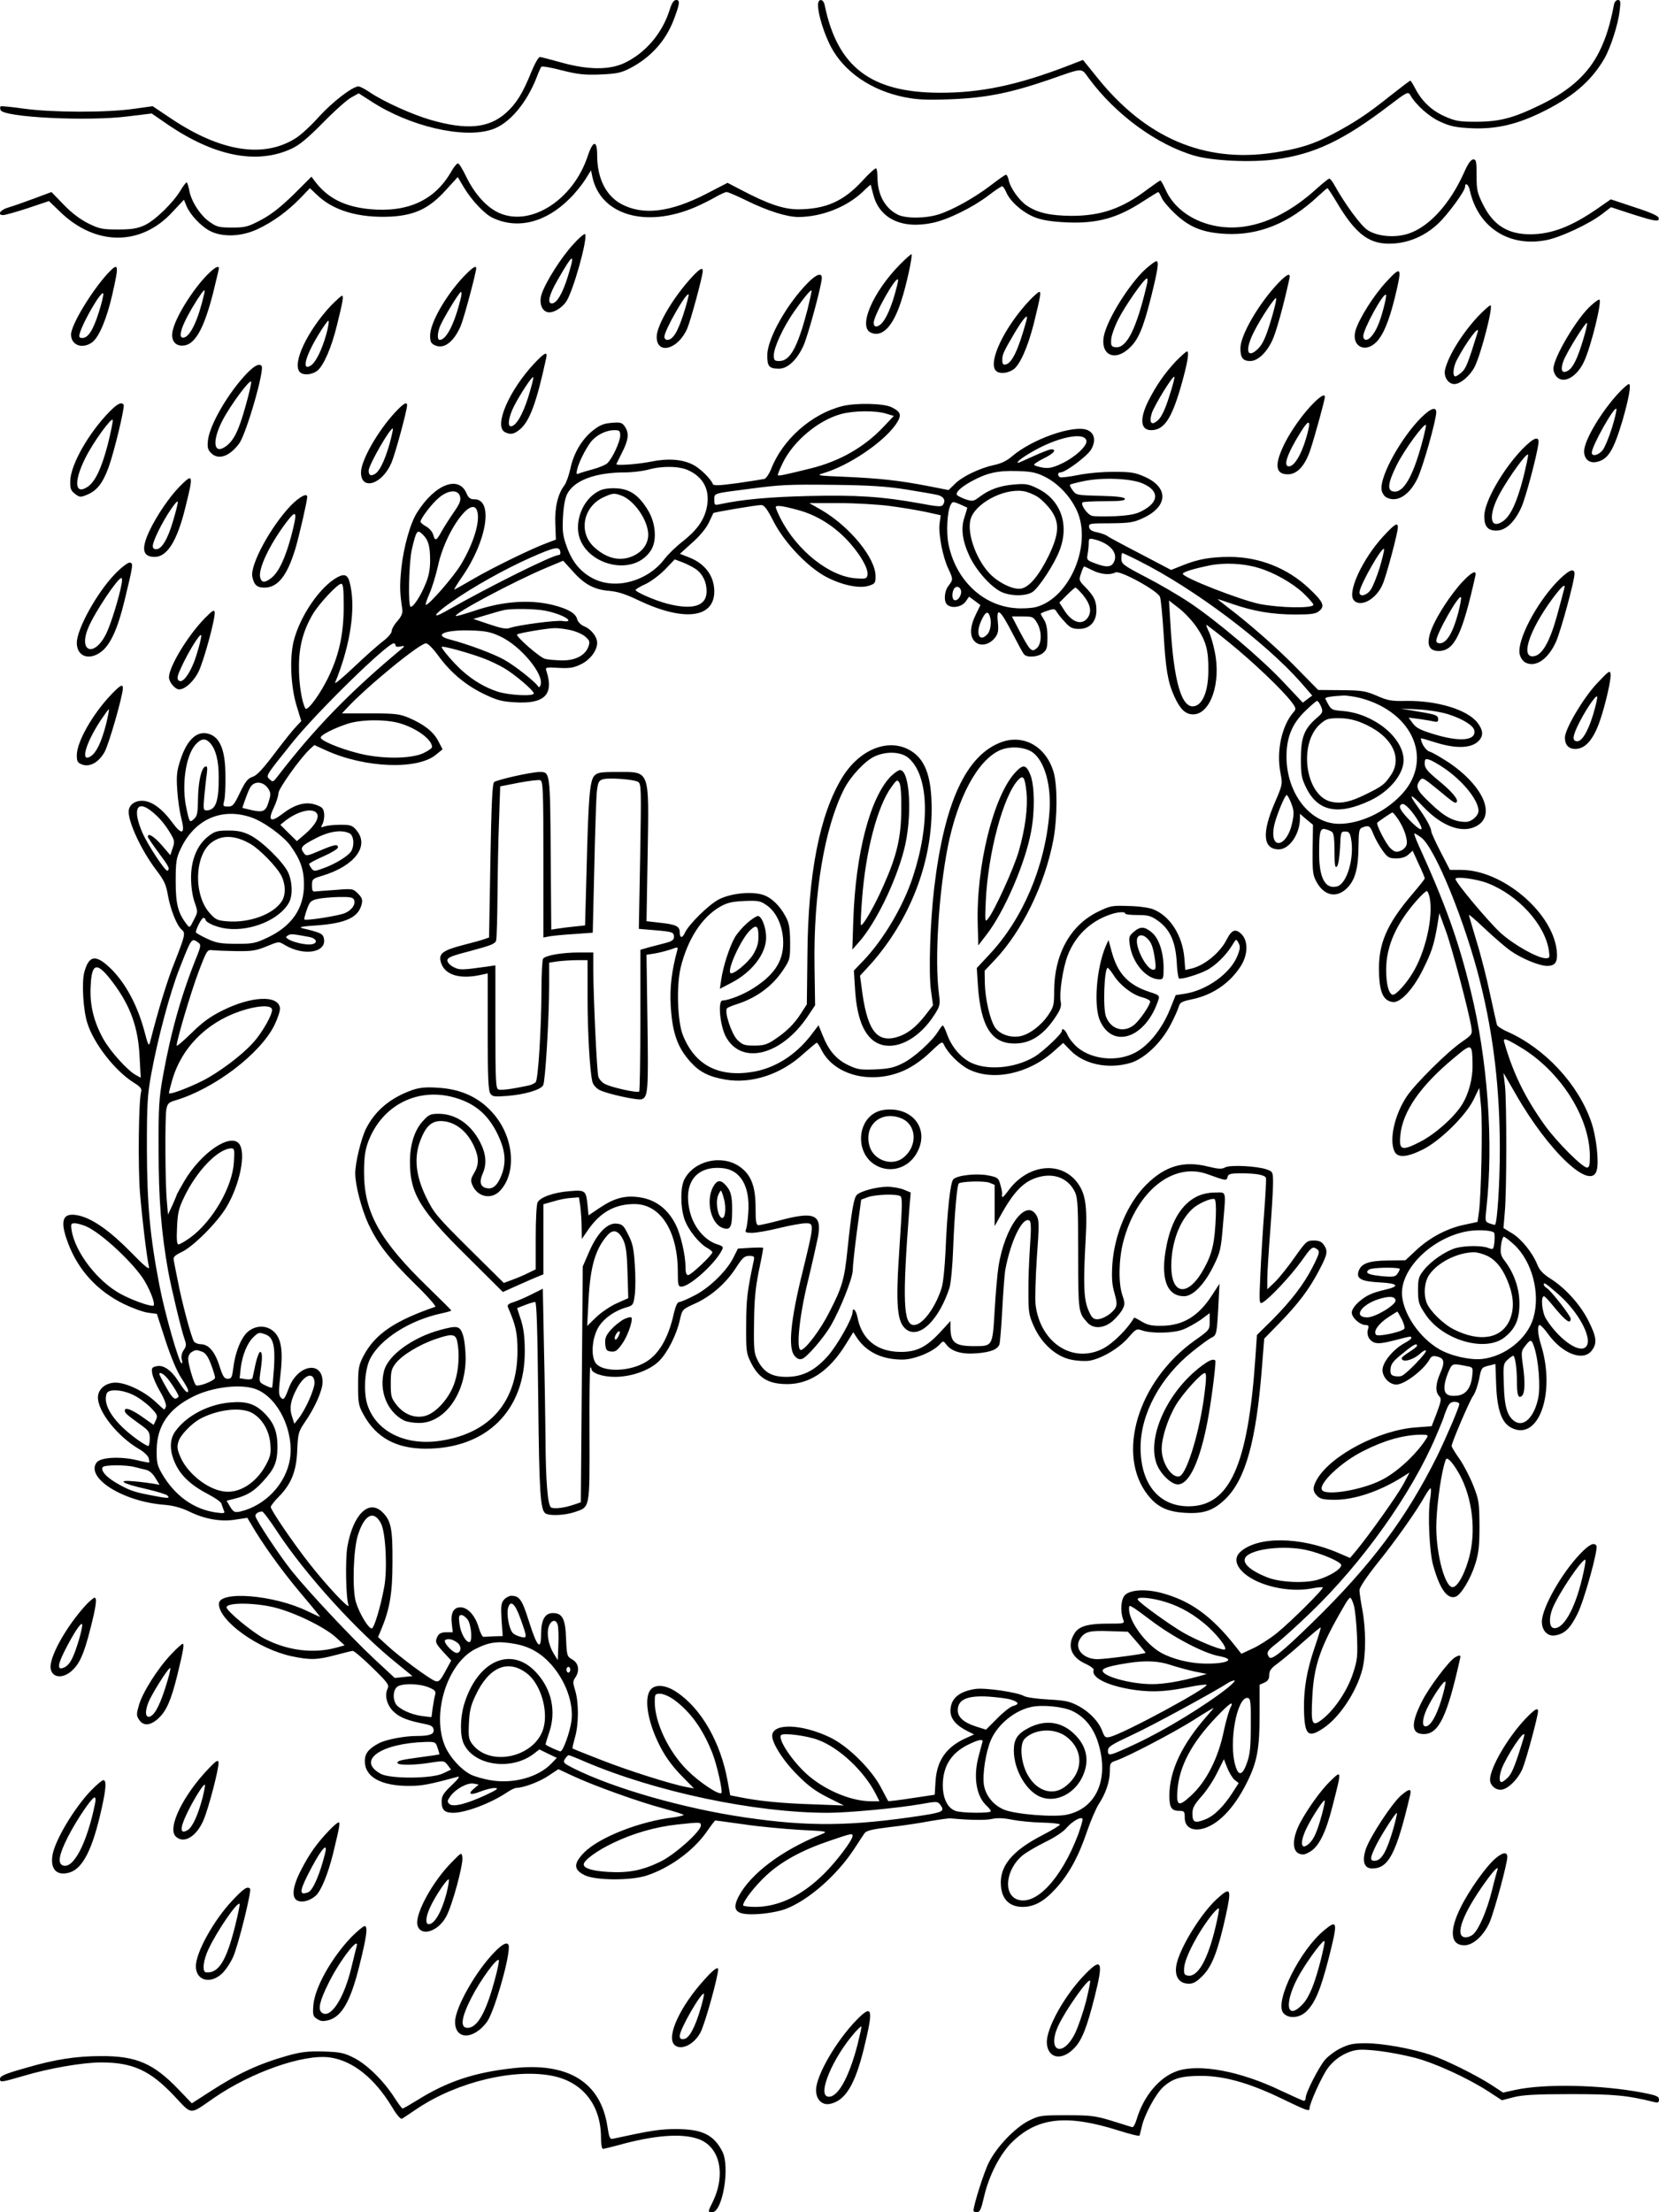 <?xml version="1.0" standalone="no"?>
<!DOCTYPE svg PUBLIC "-//W3C//DTD SVG 20010904//EN"
 "http://www.w3.org/TR/2001/REC-SVG-20010904/DTD/svg10.dtd">
<svg version="1.0" xmlns="http://www.w3.org/2000/svg"
 width="864pt" height="1152pt" viewBox="0 0 864 1152"
 preserveAspectRatio="xMidYMid meet">

<g transform="translate(0,1152) scale(0.1,-0.1)"
fill="#000000" stroke="none">
<path d="M3487 11467 c-39 -122 -126 -224 -237 -276 -78 -36 -188 -35 -325 3
-55 15 -106 29 -113 29 -7 1 -27 -34 -45 -78 -45 -112 -79 -166 -133 -214 -90
-79 -203 -89 -389 -36 -98 28 -250 97 -320 145 -24 16 -50 30 -58 30 -31 0
-136 -81 -206 -158 -40 -45 -94 -95 -120 -111 -166 -106 -389 -72 -646 99
l-100 67 -100 -14 c-142 -20 -423 -19 -569 1 -65 9 -121 15 -123 12 -3 -3 -3
-11 0 -19 14 -38 453 -60 664 -33 l123 15 77 -53 c247 -170 469 -214 650 -131
42 19 84 54 167 138 61 62 127 121 148 131 l36 20 64 -41 c202 -132 484 -197
631 -147 90 30 180 137 233 274 9 25 20 48 23 52 4 5 52 -4 106 -18 83 -21
117 -25 200 -22 86 4 108 8 155 32 108 56 186 142 228 251 32 84 35 105 14
105 -13 0 -23 -14 -35 -53z"/>
<path d="M4260 11494 c0 -47 31 -148 67 -217 69 -131 210 -228 383 -263 67
-13 115 -16 240 -11 184 7 312 33 511 101 186 65 168 64 209 9 140 -190 355
-347 552 -404 95 -27 294 -36 421 -19 202 27 355 100 591 280 92 70 99 74 110
56 30 -53 100 -115 159 -141 51 -23 80 -29 162 -33 123 -5 227 18 353 78 167
80 267 164 337 284 32 55 72 178 80 249 6 48 5 57 -9 57 -8 0 -18 -10 -20 -22
-21 -109 -42 -175 -76 -245 -58 -117 -152 -203 -303 -277 -145 -71 -216 -90
-342 -90 -88 0 -107 4 -163 29 -67 30 -118 79 -152 145 -11 22 -23 40 -25 40
-3 0 -50 -36 -106 -80 -115 -92 -181 -136 -294 -196 -105 -56 -183 -80 -319
-100 -355 -52 -659 78 -910 390 l-76 94 -77 -30 c-265 -102 -456 -142 -673
-141 -356 2 -529 135 -595 456 -7 35 -35 36 -35 1z"/>
<path d="M3060 10705 c-75 -225 -294 -366 -458 -295 -66 28 -131 100 -175 192
-18 37 -36 67 -42 67 -5 1 -21 -18 -34 -41 -86 -151 -227 -216 -427 -197 -129
13 -215 56 -281 141 l-21 28 -93 -93 c-67 -65 -116 -104 -169 -132 -68 -36
-82 -40 -151 -40 -68 0 -80 3 -118 30 -48 33 -97 109 -106 167 -4 21 -10 38
-13 38 -4 0 -18 -19 -32 -42 -39 -65 -133 -156 -187 -181 -38 -17 -66 -22
-138 -22 -82 0 -97 3 -156 32 -43 22 -86 54 -128 98 l-63 65 -91 -34 c-51 -19
-111 -40 -135 -47 -41 -12 -59 -39 -25 -39 9 0 67 16 128 36 l110 37 56 -54
c185 -181 423 -182 587 -3 l60 64 13 -32 c19 -46 75 -106 123 -131 65 -33 163
-30 248 10 79 37 155 92 223 162 l49 51 36 -34 c85 -83 219 -122 385 -114 126
7 201 43 286 137 l63 69 32 -54 c41 -68 107 -138 149 -158 130 -62 277 -25
401 99 29 28 65 73 82 100 l30 48 7 -34 c43 -199 278 -268 535 -158 30 13 77
36 103 51 26 15 54 28 61 28 8 0 54 -20 103 -44 110 -54 210 -86 272 -86 121
1 249 51 334 131 22 22 41 38 42 37 0 -2 6 -25 13 -51 32 -126 150 -182 311
-147 77 16 207 80 286 140 36 28 70 50 74 50 5 0 14 -14 21 -30 20 -49 87
-107 148 -131 41 -16 87 -23 166 -27 162 -7 266 22 403 112 39 25 73 46 75 46
3 0 11 -14 18 -30 7 -17 39 -54 71 -84 76 -71 145 -98 265 -104 171 -8 329 56
478 196 25 23 47 42 49 42 3 0 23 -31 46 -69 104 -176 176 -228 301 -219 83 6
162 41 226 100 51 46 144 173 144 195 0 26 19 12 25 -19 43 -193 205 -297 400
-258 72 14 222 84 288 135 l47 36 110 -36 c123 -39 143 -42 138 -19 -2 10 -45
29 -126 55 l-123 41 -72 -50 c-135 -93 -238 -132 -348 -132 -116 0 -191 47
-244 152 -32 64 -35 79 -35 154 0 73 -2 84 -17 84 -12 0 -28 -22 -48 -68 -73
-163 -181 -282 -288 -318 -71 -24 -163 -16 -215 18 -36 24 -118 136 -174 237
-9 17 -21 31 -25 31 -4 0 -33 -23 -63 -50 -126 -115 -254 -182 -381 -200 -177
-25 -349 56 -409 193 -12 26 -23 47 -27 47 -3 0 -33 -21 -67 -46 -133 -101
-242 -138 -396 -138 -113 1 -178 16 -235 55 -38 27 -84 91 -92 132 -3 15 -9
27 -14 27 -5 0 -40 -25 -79 -55 -84 -64 -194 -126 -270 -151 -69 -22 -174 -23
-216 -1 -66 34 -104 105 -104 193 0 22 -3 44 -7 47 -3 4 -37 -26 -73 -66 -98
-106 -190 -146 -333 -147 -76 0 -158 28 -295 100 l-73 38 -112 -58 c-187 -96
-329 -113 -442 -52 -80 44 -125 134 -125 254 0 81 -22 78 -50 -7z"/>
<path d="M2985 10247 c-63 -68 -144 -197 -164 -258 -14 -43 -2 -84 28 -94 28
-9 78 20 102 58 36 59 108 315 97 347 -2 7 -31 -17 -63 -53z m-29 -171 c-27
-86 -57 -136 -82 -136 -25 0 -15 44 29 120 84 147 95 150 53 16z"/>
<path d="M4687 10143 c-142 -145 -219 -324 -152 -355 59 -27 116 32 158 163
27 81 61 238 54 245 -2 2 -29 -22 -60 -53z m-36 -185 c-29 -89 -60 -138 -89
-138 -7 0 -12 8 -12 18 0 40 119 251 127 225 2 -6 -10 -53 -26 -105z"/>
<path d="M5973 10125 c-75 -64 -184 -229 -217 -329 -38 -112 38 -168 123 -91
49 44 74 102 117 273 34 138 41 182 26 182 -5 0 -27 -16 -49 -35z m1 -82 c-55
-236 -107 -340 -166 -331 -20 3 -23 8 -21 40 1 20 18 68 37 105 35 70 135 213
149 213 4 0 4 -12 1 -27z"/>
<path d="M563 10098 c-85 -92 -193 -270 -193 -320 0 -57 61 -78 112 -39 35 28
75 124 103 248 36 157 33 169 -22 111z m-48 -203 c-30 -95 -56 -135 -86 -135
-16 0 -19 5 -14 23 20 67 116 230 123 208 2 -6 -8 -49 -23 -96z"/>
<path d="M1094 10103 c-74 -68 -172 -218 -193 -298 -14 -51 6 -85 48 -85 64 0
112 83 161 275 16 66 30 123 30 128 0 14 -17 7 -46 -20z m-31 -115 c-30 -131
-71 -220 -106 -226 -37 -7 -9 73 69 196 37 57 45 63 37 30z"/>
<path d="M2413 10078 c-94 -101 -173 -240 -173 -306 0 -32 5 -41 25 -50 47
-22 98 17 134 100 17 39 81 279 81 301 0 17 -21 3 -67 -45z m-13 -110 c-32
-132 -75 -218 -110 -218 -13 0 -13 31 0 67 14 38 102 183 111 183 4 0 3 -15
-1 -32z"/>
<path d="M3609 10083 c-99 -105 -189 -256 -189 -317 0 -96 112 -66 159 43 19
45 81 274 81 300 0 20 -15 12 -51 -26z m-49 -197 c-31 -96 -56 -136 -85 -136
-8 0 -15 7 -15 16 0 33 114 233 126 221 3 -2 -9 -48 -26 -101z"/>
<path d="M7223 10056 c-68 -72 -147 -198 -164 -259 -21 -77 46 -117 105 -62
38 35 70 111 101 238 38 157 34 165 -42 83z m-18 -143 c-19 -73 -39 -118 -63
-145 -20 -24 -42 -23 -42 2 0 36 105 228 118 215 3 -2 -3 -35 -13 -72z"/>
<path d="M4210 10050 c-110 -110 -213 -292 -214 -378 -1 -59 9 -72 61 -72 45
0 94 46 128 121 25 58 94 312 95 352 0 28 -28 19 -70 -23z m-5 -144 c-51 -194
-90 -266 -146 -266 -26 0 -29 4 -29 30 0 41 50 148 106 228 51 72 85 114 91
109 1 -2 -9 -47 -22 -101z"/>
<path d="M6659 10048 c-103 -108 -199 -273 -199 -342 0 -49 13 -66 51 -66 38
0 83 41 113 103 21 42 59 179 91 325 8 33 -10 27 -56 -20z m-32 -169 c-32
-111 -50 -152 -78 -178 -56 -52 -66 -2 -18 92 35 70 109 181 115 174 3 -3 -6
-42 -19 -88z"/>
<path d="M5364 9958 c-132 -139 -221 -325 -177 -369 17 -17 59 -14 89 6 35 22
77 118 108 240 34 139 39 165 29 165 -5 0 -27 -19 -49 -42z m-18 -105 c-42
-155 -76 -225 -109 -231 -13 -3 -17 3 -17 23 0 30 6 43 68 148 44 73 69 99 58
60z"/>
<path d="M1723 9928 c-123 -132 -204 -303 -161 -346 18 -18 62 -14 90 7 33 26
74 120 102 234 31 125 37 157 27 157 -4 0 -30 -24 -58 -52z m-24 -150 c-23
-81 -55 -146 -81 -162 -47 -29 -30 44 38 157 25 42 50 77 54 77 5 0 0 -33 -11
-72z"/>
<path d="M8287 9930 c-73 -63 -197 -273 -197 -331 0 -14 9 -34 20 -44 37 -34
103 4 139 81 37 77 97 324 80 324 -5 0 -24 -13 -42 -30z m-41 -176 c-30 -100
-53 -147 -78 -163 -33 -21 -44 1 -25 51 19 48 115 203 122 196 3 -3 -6 -40
-19 -84z"/>
<path d="M7698 9873 c-82 -88 -154 -203 -172 -277 -9 -37 16 -76 48 -76 32 0
82 43 106 90 33 65 99 320 82 320 -5 0 -34 -26 -64 -57z m-3 -85 c-49 -157
-60 -186 -81 -205 -14 -13 -29 -23 -35 -23 -15 0 -11 48 7 83 49 95 125 196
109 145z"/>
<path d="M6123 9638 c-59 -64 -100 -123 -142 -205 -47 -94 -42 -153 14 -153
67 0 106 58 155 227 34 119 45 183 32 183 -5 0 -31 -24 -59 -52z m-34 -183
c-20 -65 -40 -106 -57 -122 -34 -32 -49 -17 -34 34 13 41 110 199 118 191 3
-3 -9 -49 -27 -103z"/>
<path d="M2783 9628 c-132 -141 -212 -326 -154 -358 30 -15 47 -12 80 15 50
43 86 141 135 368 9 39 -5 34 -61 -25z m-32 -176 c-29 -92 -64 -152 -91 -152
-18 0 -11 49 16 103 34 66 95 159 101 153 3 -3 -9 -49 -26 -104z"/>
<path d="M1288 9578 c-97 -100 -196 -269 -205 -351 -4 -36 -1 -49 16 -66 38
-38 96 -19 147 50 37 51 134 386 116 404 -13 13 -35 2 -74 -37z m-9 -172 c-35
-127 -61 -179 -101 -209 -66 -49 -76 25 -18 136 41 78 142 215 148 199 2 -6
-11 -63 -29 -126z"/>
<path d="M8434 9478 c-92 -97 -184 -251 -184 -308 0 -40 26 -63 63 -56 61 12
89 57 136 213 33 114 48 193 34 193 -5 0 -27 -19 -49 -42z m-39 -186 c-15 -48
-36 -99 -47 -114 -20 -28 -58 -38 -58 -15 0 35 121 249 128 227 2 -6 -8 -50
-23 -98z"/>
<path d="M6841 9421 c-54 -54 -113 -137 -149 -207 -56 -112 -52 -164 15 -164
50 0 92 47 120 136 23 71 73 253 73 267 0 17 -22 5 -59 -32z m-41 -190 c-24
-79 -57 -134 -83 -139 -38 -7 -16 61 57 178 48 77 57 63 26 -39z"/>
<path d="M572 9378 c-110 -112 -204 -277 -206 -362 -1 -41 3 -51 25 -68 24
-18 28 -19 63 -4 51 21 81 60 111 141 29 79 86 315 79 327 -11 17 -32 6 -72
-34z m-11 -174 c-33 -125 -66 -194 -106 -220 -66 -43 -71 30 -11 150 41 83
138 216 143 199 2 -6 -10 -65 -26 -129z"/>
<path d="M2058 9373 c-91 -98 -178 -251 -178 -313 0 -97 111 -63 159 51 19 44
81 272 81 298 0 21 -18 11 -62 -36z m-29 -164 c-26 -90 -53 -145 -78 -158 -21
-12 -31 -5 -31 18 0 30 115 229 126 219 2 -2 -6 -38 -17 -79z"/>
<path d="M4386 9405 c-161 -41 -312 -175 -371 -330 -10 -24 -25 -46 -34 -49
-9 -2 -72 -12 -141 -22 -97 -13 -125 -14 -128 -4 -9 25 -66 82 -103 100 -56
29 -132 34 -219 16 -63 -13 -180 -22 -180 -13 0 1 14 29 30 61 34 67 37 101
14 135 -15 21 -23 23 -70 19 -43 -4 -61 -12 -99 -42 -57 -47 -99 -119 -115
-199 -8 -34 -21 -72 -31 -85 -34 -44 -51 -117 -47 -202 l3 -80 -45 -17 c-82
-30 -284 -129 -382 -186 -53 -31 -99 -57 -102 -57 -3 0 15 29 39 64 131 187
166 406 66 406 -22 0 -31 7 -41 30 -40 97 -165 49 -258 -99 -36 -57 -70 -180
-82 -291 -9 -92 -8 -126 5 -212 3 -21 -4 -37 -25 -62 -17 -18 -30 -42 -30 -52
0 -11 -20 -34 -44 -52 -24 -18 -92 -78 -152 -135 -59 -56 -104 -93 -99 -82 71
172 103 349 85 477 -12 81 -26 96 -71 73 -90 -47 -197 -202 -230 -335 -21 -87
-15 -230 14 -330 l26 -85 -28 -30 c-16 -16 -66 -79 -112 -140 -60 -79 -91
-113 -113 -120 -25 -8 -38 -24 -66 -82 -31 -65 -38 -73 -62 -73 -26 0 -28 2
-21 28 5 15 8 74 7 132 0 125 -25 193 -77 215 -64 27 -121 -20 -157 -131 -19
-57 -22 -81 -17 -158 3 -50 13 -116 21 -146 22 -85 4 -93 -49 -20 -54 72 -107
110 -156 110 -40 0 -69 -24 -69 -57 0 -59 67 -202 141 -300 44 -58 54 -78 64
-138 13 -72 46 -155 71 -176 21 -17 18 -30 -34 -163 -41 -100 -89 -259 -130
-421 -7 -26 -10 -21 -30 55 -35 131 -94 242 -166 317 -84 85 -122 83 -147 -10
-14 -52 -6 -194 15 -262 33 -108 144 -251 243 -313 34 -21 42 -31 38 -47 -13
-44 -17 -390 -6 -527 11 -134 35 -333 47 -387 3 -16 -24 6 -93 77 -107 109
-196 173 -268 191 -89 22 -107 -21 -60 -144 53 -140 152 -248 291 -316 44 -21
101 -42 126 -45 l45 -6 46 -142 c29 -88 60 -161 82 -193 19 -29 35 -57 35 -63
0 -22 -16 -7 -49 44 -39 62 -81 91 -118 81 -22 -5 -25 -10 -20 -38 3 -18 21
-60 41 -94 21 -35 33 -68 30 -77 -3 -9 -7 -16 -9 -16 -1 0 -22 18 -46 41 -58
54 -152 99 -207 99 -52 0 -92 -34 -92 -77 0 -75 102 -202 211 -267 26 -14 49
-36 53 -48 3 -12 4 -23 3 -24 -1 -1 -31 4 -67 13 -87 20 -187 14 -207 -13 -58
-80 137 -203 351 -220 49 -4 89 -15 131 -35 81 -40 167 -55 243 -42 l60 9 18
-30 c58 -101 156 -238 253 -354 61 -72 110 -132 108 -132 -2 0 -32 14 -68 31
-173 84 -459 107 -459 37 0 -89 205 -236 380 -273 95 -20 132 -19 226 6 43 11
84 22 91 22 6 1 52 -38 101 -86 83 -81 90 -91 80 -112 -17 -37 -1 -90 36 -122
31 -28 73 -44 161 -61 30 -6 41 -13 43 -29 4 -24 -20 -33 -89 -33 -61 0 -157
-18 -194 -37 -54 -28 -75 -53 -75 -94 0 -82 83 -129 230 -129 67 0 105 7 255
48 12 3 0 -14 -32 -44 -44 -42 -53 -56 -53 -85 0 -44 15 -59 60 -59 65 0 197
50 280 106 19 13 42 24 51 24 35 0 121 32 167 64 l50 33 73 -34 c108 -51 351
-138 473 -170 58 -16 106 -31 106 -34 0 -3 -24 -9 -53 -13 -173 -20 -385 -103
-464 -182 -57 -58 -57 -90 2 -119 56 -28 244 -29 325 -1 118 39 238 127 306
221 25 36 47 65 49 65 3 0 69 -9 148 -20 79 -12 211 -24 293 -29 142 -7 147
-8 114 -22 -209 -84 -372 -207 -434 -326 -38 -75 -11 -98 108 -90 46 3 105 14
137 26 119 45 268 176 357 312 23 35 47 72 54 82 10 14 38 21 128 32 63 7 158
21 210 31 52 9 102 16 110 15 95 -9 183 -11 216 -3 29 6 60 5 105 -4 35 -7
105 -14 156 -15 51 -1 93 -6 93 -10 0 -5 -42 -30 -92 -56 -159 -82 -225 -163
-215 -266 6 -69 46 -107 113 -107 60 0 111 28 172 95 68 74 119 167 162 295
20 58 48 123 62 145 36 54 58 118 58 172 0 41 2 45 33 55 64 22 304 148 405
212 56 36 102 63 102 62 0 -2 -14 -19 -30 -37 -133 -150 -200 -289 -200 -420
0 -62 11 -79 52 -79 25 0 28 -3 28 -35 0 -46 33 -69 84 -60 83 16 170 103 239
241 54 108 67 177 67 356 l0 155 25 11 c18 8 25 19 25 40 0 22 10 35 43 59 23
17 83 67 132 111 50 44 91 79 93 77 2 -2 -13 -50 -32 -106 -40 -117 -56 -211
-55 -314 2 -140 20 -159 100 -105 84 55 174 190 204 307 19 73 19 210 0 310
-8 43 -15 89 -15 102 0 14 35 67 93 140 97 120 206 275 247 349 13 23 27 42
30 42 4 0 3 -26 -2 -57 -13 -78 -4 -275 16 -345 34 -122 73 -177 116 -163 28
9 78 91 103 170 18 58 22 93 22 200 -1 122 -3 135 -33 211 -18 45 -50 107 -72
138 -22 31 -40 61 -40 66 0 18 93 234 111 260 11 14 25 54 32 88 11 58 13 61
48 70 l37 9 4 -111 c5 -128 29 -196 79 -221 141 -73 232 179 155 430 -18 56
-21 105 -7 105 5 0 26 -22 45 -49 75 -102 181 -141 225 -85 30 38 26 71 -15
153 -42 85 -120 172 -197 221 -41 26 -59 45 -71 75 -25 62 -83 134 -132 163
l-44 27 7 85 c10 108 10 563 1 654 l-8 69 63 -109 c172 -302 395 -511 423
-397 12 46 -3 177 -29 251 -68 197 -241 382 -435 469 -29 12 -54 29 -56 36 -2
6 -18 79 -36 161 -17 82 -49 207 -71 277 -21 71 -39 131 -39 135 0 3 39 -30
86 -75 47 -44 106 -95 132 -113 59 -41 148 -77 188 -78 45 0 58 20 51 83 -24
199 -284 417 -497 417 l-59 0 -48 93 c-26 50 -48 99 -49 107 -1 21 -26 66 -68
125 -55 76 -43 77 28 2 94 -98 196 -137 269 -102 112 53 46 210 -139 335 -42
27 -86 53 -99 56 -19 5 -45 45 -45 69 0 2 34 -8 75 -21 114 -36 197 -31 232
15 19 25 15 51 -12 87 -52 68 -209 116 -370 114 -79 -2 -98 2 -155 27 -59 25
-76 28 -185 29 l-120 1 -110 112 c-101 104 -250 235 -368 324 -27 21 -47 37
-45 37 3 0 38 -12 79 -26 107 -37 206 -54 324 -54 84 0 107 3 125 18 32 26 21
49 -55 120 -111 104 -258 162 -411 162 -99 0 -166 -12 -245 -44 l-60 -24 -160
84 c-89 46 -167 88 -173 93 -7 6 -30 14 -52 19 -28 5 -40 14 -42 27 -3 19 4
20 110 20 95 1 121 4 164 24 137 60 144 161 16 218 -49 22 -71 26 -162 26 -62
0 -138 -7 -187 -17 -46 -9 -87 -14 -93 -11 -14 9 -12 25 3 25 26 0 141 86 160
120 26 46 17 86 -21 101 -71 28 -285 -47 -390 -136 -26 -23 -58 -39 -93 -46
-75 -16 -168 -60 -206 -99 l-33 -32 -107 21 c-150 29 -251 40 -432 48 -144 6
-152 7 -113 19 130 38 308 157 376 252 34 49 30 66 -20 91 -41 21 -186 24
-258 6z m229 -39 l40 -12 -55 -58 c-98 -104 -227 -178 -377 -215 -137 -34
-167 -40 -172 -36 -2 3 10 33 27 67 55 112 186 221 303 252 65 18 180 19 234
2z m-1385 -114 c0 -32 -42 -122 -68 -145 -9 -8 -42 -22 -72 -30 -30 -8 -63
-18 -73 -22 -16 -7 -17 -4 -11 21 9 38 41 101 69 140 28 37 78 63 123 64 28 0
32 -3 32 -28z m2428 -28 c4 -28 -64 -89 -135 -121 -42 -19 -62 -23 -93 -18
-22 4 -42 10 -44 14 -3 4 20 19 50 34 53 26 70 47 38 47 -8 0 -49 -16 -91 -35
-42 -19 -78 -35 -80 -35 -14 0 16 25 70 56 133 78 278 108 285 58z m-2073
-153 c82 -38 115 -107 95 -198 -15 -64 -51 -114 -124 -172 -34 -26 -77 -68
-96 -93 -87 -114 -252 -160 -368 -102 -68 34 -112 87 -141 169 -20 55 -23 80
-19 153 3 56 11 99 22 120 37 71 147 112 302 112 38 0 92 7 119 14 73 21 162
19 210 -3z m1857 -34 c68 -34 131 -100 166 -175 81 -176 -36 -456 -212 -503
-23 -6 -70 -9 -106 -6 -171 12 -312 146 -350 332 -13 62 -7 173 11 206 9 18
12 18 46 4 20 -9 38 -17 40 -18 1 -2 -5 -23 -13 -47 -21 -59 -13 -125 25 -206
34 -73 108 -157 163 -185 48 -24 129 -25 165 -2 34 23 116 148 142 219 51 134
4 262 -115 320 -48 24 -63 26 -122 21 -74 -6 -130 -26 -180 -64 -32 -24 -36
-25 -74 -13 -21 8 -41 18 -44 22 -9 14 21 42 78 73 78 42 133 55 234 52 75 -2
100 -7 146 -30z m510 -35 c87 -38 85 -97 -5 -143 -31 -17 -66 -23 -139 -27
-53 -2 -108 -2 -121 2 -24 6 -61 59 -49 70 3 3 54 6 115 6 82 0 108 3 105 13
-3 8 -41 13 -129 15 -119 3 -125 4 -142 28 -11 14 -17 27 -14 30 2 3 35 11 73
19 98 20 245 14 306 -13z m-1232 -31 c74 -12 149 -25 165 -29 31 -9 41 -28 26
-51 -7 -11 -27 -10 -122 8 -194 35 -325 44 -578 38 -207 -5 -346 -18 -458 -42
-32 -7 -33 -6 -33 23 0 34 -8 32 180 56 167 22 201 24 455 21 173 -2 263 -8
365 -24z m685 -39 c22 -15 53 -47 70 -71 44 -63 41 -122 -14 -236 -49 -100
-99 -161 -142 -170 -41 -9 -128 34 -173 87 -67 77 -109 203 -92 271 20 82 167
163 271 150 22 -2 58 -17 80 -31z m-3009 2 c5 -20 -2 -38 -33 -82 -22 -32 -50
-76 -63 -99 -27 -50 -35 -53 -44 -17 -4 14 -20 33 -36 42 -17 9 -30 21 -30 25
0 17 61 97 97 126 49 41 100 43 109 5z m2239 -49 c61 -8 145 -22 187 -31 l77
-17 -6 -46 c-6 -55 18 -177 47 -235 24 -52 24 -55 0 -86 -22 -28 -26 -80 -8
-98 22 -22 75 -14 96 14 l19 27 30 -22 29 -22 -24 -49 c-31 -63 -33 -114 -5
-141 27 -27 74 -18 104 19 17 22 20 36 16 80 -9 85 11 70 77 -58 27 -52 53
-101 59 -107 14 -19 72 -15 98 6 21 17 24 28 24 83 0 44 -6 73 -18 91 -9 14
-17 28 -17 31 0 2 16 10 36 16 33 11 38 10 47 -6 5 -9 25 -34 43 -53 27 -30
39 -36 74 -36 55 0 90 37 90 96 0 49 -11 73 -57 121 -34 34 -35 38 -23 72 6
20 14 36 16 36 3 0 22 -9 44 -20 42 -21 90 -26 119 -11 23 13 220 -95 232
-127 5 -12 13 -98 19 -191 11 -188 22 -252 55 -326 31 -68 58 -95 99 -95 90 0
147 165 112 328 -8 40 -22 87 -31 104 -8 17 -14 32 -12 34 1 1 56 -41 122 -95
123 -100 273 -243 321 -306 24 -32 25 -37 11 -53 -62 -71 -91 -205 -68 -319
11 -57 10 -60 -30 -153 -69 -159 -61 -243 21 -243 55 0 110 80 110 161 l0 24
34 -29 34 -28 -2 -130 c-1 -120 1 -133 23 -172 41 -71 107 -81 161 -23 38 41
54 102 55 209 1 84 3 95 20 102 34 13 40 10 58 -36 10 -24 32 -63 48 -85 26
-36 34 -40 71 -40 28 0 49 7 63 20 l22 20 31 -68 c18 -38 32 -72 32 -76 0 -4
-28 -39 -62 -79 -138 -161 -182 -265 -176 -416 3 -102 24 -143 72 -149 39 -5
105 66 155 166 47 94 58 129 75 224 l12 73 33 -90 c32 -86 123 -431 134 -506
5 -35 3 -38 -49 -74 -76 -52 -244 -219 -288 -285 -63 -95 -92 -224 -64 -285
16 -35 63 -33 146 8 89 43 226 177 267 262 l29 60 9 -95 c9 -99 1 -468 -11
-554 l-7 -49 -65 -14 c-90 -18 -180 -65 -251 -130 l-60 -56 -92 -1 c-100 -1
-139 -16 -152 -57 -12 -38 16 -52 110 -57 97 -5 108 -20 29 -38 -71 -17 -97
-29 -138 -64 -22 -20 -36 -41 -36 -55 0 -27 43 -65 72 -65 15 0 18 -5 13 -20
-10 -30 4 -60 32 -71 19 -7 46 -4 104 11 89 23 89 23 89 12 0 -4 -16 -16 -35
-26 -59 -32 -115 -100 -115 -140 0 -38 36 -76 72 -76 43 0 144 77 175 134 8
14 17 17 37 12 38 -9 42 -29 17 -86 -25 -57 -27 -97 -6 -120 13 -14 11 -24
-12 -87 l-27 -70 -80 -6 c-191 -13 -440 -143 -515 -267 -26 -44 -26 -65 -1
-90 16 -16 33 -20 93 -20 100 0 229 43 345 115 l43 27 -33 -62 c-32 -59 -180
-267 -245 -345 l-32 -38 -58 25 c-203 88 -430 89 -517 3 -29 -30 -20 -70 25
-109 76 -65 232 -100 349 -78 30 6 57 8 59 6 7 -7 -165 -178 -239 -238 -36
-29 -92 -65 -125 -80 l-60 -28 -30 38 c-125 159 -236 239 -387 279 -79 21
-159 17 -188 -10 -22 -20 -27 -84 -11 -127 9 -23 9 -23 -83 -23 -99 0 -147
-14 -169 -49 -41 -64 -21 -124 54 -159 27 -12 47 -27 45 -33 -16 -41 80 -86
219 -105 92 -12 161 -8 283 17 41 8 79 13 85 11 25 -8 -428 -254 -503 -272
-22 -5 -27 -2 -38 27 -18 51 -65 101 -123 133 -47 25 -68 30 -159 35 -58 3
-115 11 -127 18 -35 20 -202 44 -252 37 -88 -13 -131 -51 -131 -115 0 -40 29
-75 89 -105 l34 -17 -42 -19 c-103 -46 -153 -117 -159 -229 l-4 -66 -120 -18
c-65 -10 -120 -17 -122 -15 -2 2 -18 33 -37 69 -51 98 -175 220 -269 264 -142
67 -287 74 -298 13 -7 -35 53 -132 129 -208 57 -58 95 -86 160 -119 l84 -42
-160 6 c-159 5 -284 17 -381 37 l-51 10 -13 71 c-36 204 -138 382 -267 467
-58 39 -114 42 -137 9 -30 -42 -15 -149 37 -262 34 -74 73 -130 138 -195 l53
-54 -39 7 c-77 14 -311 88 -449 143 -78 30 -142 56 -144 58 -2 2 4 27 12 56
20 66 21 181 2 244 -13 42 -13 51 0 69 24 35 18 75 -15 94 -28 16 -29 19 -33
108 -3 104 -19 134 -69 134 -41 0 -61 -36 -61 -109 0 -91 -21 -68 -63 65 -36
114 -49 134 -93 134 -10 0 -27 -9 -37 -20 -15 -17 -17 -32 -13 -105 l6 -85
-44 -1 c-24 -1 -49 -2 -55 -3 -7 -1 -18 22 -26 49 -18 62 -57 105 -95 105 -36
0 -52 -30 -45 -86 l5 -44 -34 0 c-23 0 -37 -6 -44 -19 -16 -30 -13 -38 30 -85
l40 -43 -31 -57 c-26 -48 -34 -56 -52 -50 -27 8 -184 124 -250 185 l-48 44 15
36 c46 109 60 191 60 354 1 174 -7 215 -51 259 -71 72 -154 -9 -184 -179 -11
-67 -8 -263 6 -304 10 -30 -116 104 -207 221 -86 110 -198 275 -198 291 1 6
19 30 41 52 66 66 93 134 97 243 4 87 6 96 39 145 54 78 93 167 93 210 0 114
-131 91 -176 -32 -22 -59 -28 -65 -43 -47 -10 12 -10 36 -1 111 15 126 6 190
-30 227 -38 38 -96 39 -139 3 -35 -30 -66 -106 -76 -188 -6 -50 -10 -57 -29
-57 -18 0 -26 12 -44 70 -24 73 -56 110 -97 110 -12 0 -28 6 -34 13 -13 16
-64 205 -86 322 -9 44 -18 90 -20 102 -4 17 4 25 43 44 59 28 186 155 232 234
70 118 102 280 66 328 -45 59 -198 -44 -287 -195 -21 -36 -39 -69 -39 -71 0
-2 -10 -26 -22 -53 l-23 -49 -6 70 c-9 93 -10 430 -3 476 6 32 11 38 48 49
202 60 441 242 515 391 18 37 31 77 29 90 -9 68 -147 62 -297 -12 -65 -32
-105 -61 -163 -118 -43 -42 -78 -72 -78 -66 0 28 73 274 113 381 44 116 46
119 73 116 16 -2 72 -4 124 -5 82 -1 103 2 159 25 63 26 63 26 94 7 104 -62
227 -38 202 41 -6 18 -20 25 -110 46 -22 6 -2 10 75 15 152 11 218 42 234 112
5 22 1 33 -20 54 -25 25 -29 26 -112 19 -48 -3 -96 -7 -107 -8 -17 -3 -20 3
-20 31 0 33 2 35 55 51 168 51 246 155 176 237 -21 25 -31 28 -83 28 -32 0
-69 -4 -81 -8 -22 -8 -23 -7 -12 13 6 11 10 35 8 53 -3 27 -9 34 -43 46 -52
18 -108 3 -171 -45 -64 -49 -81 -40 -49 28 14 29 25 64 25 77 0 24 113 182
163 229 l24 22 64 -29 c202 -91 476 -101 571 -20 l33 27 -23 44 c-26 49 -74
86 -153 120 -48 20 -70 23 -201 23 l-147 0 27 29 c110 117 378 336 411 336 9
0 36 -27 61 -61 64 -89 140 -153 234 -200 70 -34 96 -42 163 -46 158 -11 209
39 169 162 -7 20 -4 21 63 17 57 -3 78 0 115 18 49 23 86 72 86 112 0 32 -31
72 -69 87 -16 7 -32 23 -35 36 -7 28 -38 49 -103 68 -127 38 -279 29 -436 -25
-49 -16 -90 -28 -93 -26 -12 13 308 183 473 252 l86 36 50 -55 c60 -68 112
-96 191 -102 44 -4 87 -18 151 -49 235 -112 395 -94 395 46 0 81 -49 146 -133
178 l-46 18 63 57 c39 34 73 75 87 104 12 26 23 49 24 51 4 5 225 42 249 42
16 0 31 -19 66 -88 58 -112 182 -241 280 -290 82 -41 168 -58 216 -42 31 10
34 15 34 49 0 95 -134 258 -280 344 l-65 37 155 0 c85 0 205 -7 265 -15z
m-475 -22 c87 -24 170 -73 240 -143 70 -70 123 -157 118 -193 -3 -20 -8 -22
-56 -19 -139 7 -312 144 -398 314 -13 26 -24 52 -24 57 0 12 37 7 120 -16z
m-1675 -4 c17 -52 -18 -168 -84 -278 -36 -61 -166 -211 -183 -211 -4 0 4 26
18 57 14 32 34 97 45 146 37 177 177 372 204 286z m-280 -126 c26 -26 35 -59
35 -131 0 -47 -7 -84 -24 -123 -25 -62 -62 -119 -77 -119 -15 0 -10 228 6 300
24 101 28 106 60 73z m3564 -52 c36 -26 48 -60 31 -90 -13 -25 -40 -27 -98 -4
-41 15 -43 18 -38 46 3 16 6 42 6 57 0 27 2 28 34 20 19 -4 48 -17 65 -29z
m-2851 -34 c2 -9 -1 -17 -7 -17 -33 0 -359 -162 -593 -295 -75 -42 -56 -12 30
48 115 81 282 174 417 234 125 55 148 59 153 30z m3014 -48 c289 -145 658
-423 844 -634 l58 -67 -24 -18 -25 -19 -99 105 c-117 125 -351 323 -491 416
-55 37 -158 97 -228 133 -119 62 -127 69 -127 96 0 16 2 29 5 29 3 0 42 -18
87 -41z m-2309 -42 c36 -25 57 -67 57 -116 0 -77 -71 -99 -204 -65 -65 17
-166 61 -166 72 1 4 24 18 53 31 29 14 74 48 101 76 l50 52 40 -15 c23 -9 53
-24 69 -35z m2930 6 c80 -23 179 -79 236 -133 28 -27 51 -53 51 -59 0 -20
-175 -17 -281 4 -103 22 -398 137 -399 157 0 9 54 26 137 43 77 16 177 12 256
-12z m-4763 -200 c0 -138 -22 -246 -74 -357 -43 -94 -116 -194 -126 -175 -19
36 -34 133 -33 219 0 103 22 186 71 270 31 54 130 160 149 160 10 0 13 -26 13
-117z m3214 63 c-7 -24 -24 -37 -36 -30 -12 8 -10 48 4 62 17 17 40 -5 32 -32z
m635 -3 c39 -47 48 -86 27 -118 -30 -45 -85 -27 -126 41 l-23 36 39 39 c21 21
41 39 45 39 4 0 21 -17 38 -37z m593 -169 c49 -72 62 -120 61 -225 0 -103 -27
-175 -71 -186 -68 -17 -110 127 -127 436 l-7 114 54 -42 c29 -23 70 -67 90
-97z m-3393 86 c58 -11 121 -37 121 -51 0 -5 -13 -6 -29 -3 -30 6 -235 -21
-276 -36 -18 -7 -45 -2 -107 19 l-83 28 70 21 c39 12 79 23 90 25 39 9 163 7
214 -3z m2315 -26 c11 -29 6 -77 -11 -96 -41 -45 -64 -1 -34 67 21 47 35 56
45 29z m246 -36 c27 -44 26 -109 0 -133 -27 -24 -35 -15 -90 88 l-40 77 55 0
c52 0 57 -2 75 -32z m-2430 -39 c28 -6 63 -21 78 -34 23 -20 25 -27 17 -51
-17 -47 -68 -74 -139 -73 -34 1 -73 4 -87 8 -27 6 -155 118 -146 127 7 7 152
32 194 33 18 1 55 -4 83 -10z m-367 -32 c108 -49 233 -200 212 -255 -4 -11 -8
-13 -13 -6 -16 25 -121 108 -177 139 -56 31 -187 80 -282 105 -90 23 -27 51
107 47 78 -2 105 -8 153 -30z m-543 -48 c0 -7 10 -9 28 -5 24 5 23 2 -18 -31
-255 -214 -434 -399 -622 -643 -25 -33 -27 -34 -44 -18 -20 19 -23 15 120 193
126 157 492 515 527 515 5 0 9 -5 9 -11z m460 -68 c30 -11 78 -34 105 -50 54
-31 155 -117 155 -132 0 -16 -126 -10 -187 9 -66 21 -132 60 -189 112 -43 39
-104 111 -104 121 0 9 144 -31 220 -60z m4565 -206 c281 -74 385 -333 205
-512 -86 -87 -211 -143 -316 -143 -150 0 -274 158 -274 350 0 100 29 171 97
237 30 29 58 53 62 53 5 0 14 -13 21 -29 11 -28 10 -32 -25 -62 -63 -55 -80
-100 -80 -209 0 -84 3 -102 28 -153 61 -123 166 -144 332 -66 101 47 175 137
175 211 -1 116 -153 240 -312 255 -68 6 -65 4 -96 65 -3 7 35 13 93 16 17 1
57 -5 90 -13z m456 -84 c76 -24 132 -59 137 -84 11 -54 -75 -62 -211 -20 -70
21 -92 33 -109 56 l-22 30 55 -7 c30 -4 64 -10 77 -13 16 -4 22 -1 22 10 0 22
-9 26 -107 42 l-88 15 90 -4 c53 -3 117 -13 156 -25z m-449 -45 c152 -62 216
-177 152 -272 -34 -50 -45 -58 -130 -100 -79 -39 -126 -50 -177 -40 -137 26
-179 302 -61 406 31 27 42 30 97 30 42 0 81 -8 119 -24z m-5011 -2 c89 -26
169 -85 169 -124 0 -6 -21 -21 -47 -33 -68 -30 -225 -30 -343 2 -97 25 -190
65 -190 80 0 14 70 49 140 72 70 23 198 24 271 3z m-987 -103 c30 -33 45 -92
45 -176 1 -130 -16 -174 -63 -175 -17 0 -18 6 -12 73 4 39 9 92 13 116 4 34 3
43 -8 39 -21 -7 -37 -82 -38 -174 -1 -67 -4 -84 -21 -99 -22 -20 -23 -19 -39
55 -26 117 -5 270 45 330 30 35 54 38 78 11z m6421 -127 c101 -67 184 -169
185 -226 0 -26 -36 -58 -66 -58 -61 0 -109 25 -181 94 -75 70 -83 88 -59 121
13 18 17 16 86 -40 94 -78 98 -80 106 -72 12 12 -25 56 -96 114 -57 47 -70 63
-70 86 0 25 3 27 23 21 12 -3 45 -22 72 -40z m-6118 -111 c13 -20 14 -30 4
-62 -16 -57 -29 -63 -89 -50 l-50 12 14 41 c8 23 19 51 26 63 19 38 69 36 95
-4z m5328 -77 c14 -37 15 -52 5 -99 -26 -129 -119 -148 -95 -20 8 45 56 163
66 163 4 0 15 -20 24 -44z m665 -98 c30 -53 8 -48 -51 13 -49 51 -60 74 -36
82 14 5 56 -41 87 -95z m-6604 60 c41 -32 70 -66 100 -115 23 -39 25 -46 13
-80 l-12 -36 -44 51 c-40 46 -73 67 -73 45 0 -5 25 -41 55 -82 56 -75 61 -86
47 -95 -10 -6 -102 133 -130 197 -52 119 -31 173 44 115z m863 -12 c17 -20 -7
-64 -61 -110 l-42 -36 -43 42 -43 43 22 18 c67 53 143 72 167 43z m5633 -33
c32 -49 51 -107 43 -133 -4 -12 -18 -26 -32 -31 -21 -8 -30 -6 -51 13 -23 21
-77 126 -69 134 9 9 73 52 78 53 4 1 17 -16 31 -36z m-5975 11 c64 -21 167
-96 205 -147 52 -72 71 -125 71 -202 1 -125 -63 -218 -191 -278 -61 -29 -76
-32 -162 -32 -82 1 -103 4 -152 27 -32 15 -58 30 -58 33 0 17 30 75 39 75 6 0
11 -4 11 -8 0 -16 59 -42 112 -48 127 -15 277 49 324 138 19 37 17 105 -5 154
-24 53 -135 163 -197 194 -37 19 -64 25 -115 25 -57 0 -71 -4 -103 -29 -58
-44 -91 -122 -91 -216 0 -46 7 -95 18 -127 18 -51 18 -52 -4 -94 -20 -41 -22
-42 -36 -23 -46 59 -58 106 -58 224 0 103 3 121 26 170 72 153 212 216 366
164z m5631 -77 c8 -6 12 -39 12 -100 0 -73 3 -89 13 -79 7 8 13 48 16 97 3 82
4 85 27 85 19 0 24 -7 30 -36 19 -100 -21 -237 -73 -250 -61 -16 -93 44 -93
171 0 115 5 134 33 127 12 -3 28 -9 35 -15z m-5117 -7 c21 -12 26 -59 9 -91
-14 -25 -81 -67 -145 -90 -46 -17 -51 -17 -62 -2 -7 9 -13 20 -13 24 0 4 34
22 75 40 41 18 75 39 75 46 0 19 -17 16 -95 -17 -65 -28 -71 -29 -82 -13 -22
29 -15 38 58 76 74 39 139 48 180 27z m5580 -21 c71 -50 230 -440 308 -754 70
-281 102 -557 102 -870 0 -175 -13 -380 -25 -393 -2 -1 -14 2 -28 7 -24 9 -24
11 -17 78 38 343 7 774 -82 1135 -64 263 -132 451 -273 761 -14 31 -23 57 -20
57 3 0 19 -9 35 -21z m-6096 -34 c48 -28 136 -118 160 -165 23 -45 24 -100 2
-134 -44 -67 -166 -112 -280 -104 -53 4 -63 8 -93 41 -87 94 -82 303 8 370 54
41 124 38 203 -8z m6445 -205 c157 -62 295 -214 316 -347 6 -40 5 -43 -16 -43
-42 0 -168 71 -235 132 -65 60 -235 263 -235 281 0 15 112 0 170 -23z m-304
-76 c19 -102 -23 -285 -91 -394 -33 -54 -84 -110 -100 -110 -21 0 -36 52 -36
130 0 122 52 240 161 363 23 26 46 47 50 47 5 0 12 -16 16 -36z m-5602 -10 c9
-24 -12 -54 -48 -69 -32 -14 -204 -41 -211 -33 -2 2 4 25 13 51 15 42 21 48
57 56 22 5 72 9 111 10 57 1 73 -2 78 -15z m-234 -193 c42 -8 48 -35 8 -39
-29 -3 -94 12 -118 28 -13 9 -13 11 0 19 13 9 24 8 110 -8z m-573 -33 c9 -7 7
-22 -9 -61 -83 -205 -137 -396 -180 -634 -20 -112 -23 -161 -22 -383 0 -256
14 -429 50 -630 17 -92 68 -306 86 -356 9 -25 8 -36 -5 -54 -10 -14 -14 -33
-11 -47 4 -13 4 -23 0 -23 -13 0 -88 262 -115 403 -50 258 -65 422 -66 717 0
235 3 279 23 389 34 185 97 421 147 548 65 165 62 161 102 131z m-450 -203
c92 -122 133 -235 140 -389 l6 -108 -24 13 c-44 23 -135 124 -171 189 -49 88
-71 176 -66 271 5 128 32 134 115 24z m829 -139 c8 -21 -49 -123 -99 -177 -58
-65 -179 -155 -262 -197 -78 -39 -175 -75 -175 -64 0 4 6 30 14 57 46 173 177
308 356 369 85 29 158 34 166 12z m6502 -199 c209 -125 362 -366 362 -569 0
-45 -3 -58 -15 -58 -24 0 -156 132 -219 219 -103 144 -165 270 -211 430 -9 29
3 26 83 -22z m-249 -93 c1 -71 -20 -151 -56 -208 -42 -66 -138 -151 -217 -192
-96 -49 -111 -44 -103 34 11 123 105 259 282 405 91 76 92 76 94 -39z m-6451
-507 c-8 -129 -111 -306 -226 -391 -28 -20 -55 -36 -62 -36 -9 0 -11 24 -8 88
3 72 8 98 35 154 66 140 178 256 247 258 17 0 18 -6 14 -73z m-772 -332 c80
-33 254 -196 308 -287 36 -62 58 -128 43 -128 -27 0 -111 31 -167 61 -120 64
-238 216 -257 332 -5 33 -3 37 16 37 12 0 37 -7 57 -15z m7335 -34 c3 -3 4
-25 2 -48 -5 -41 -6 -41 -31 -32 -35 14 -119 13 -170 0 -52 -15 -128 -66 -166
-114 -28 -35 -31 -46 -31 -106 0 -59 4 -73 35 -120 88 -139 316 -206 417 -124
55 44 77 94 76 178 0 75 -28 156 -77 220 -20 26 -23 39 -19 78 3 26 10 47 15
47 4 0 29 -19 53 -41 94 -87 138 -253 101 -381 -31 -109 -149 -203 -270 -215
-62 -6 -163 17 -222 52 -100 59 -182 177 -192 276 -13 134 145 296 328 335 52
12 138 9 151 -5z m-35 -121 c49 -24 86 -74 114 -153 25 -71 25 -130 1 -184
-44 -95 -156 -113 -289 -46 -56 28 -126 97 -142 139 -17 45 -12 108 13 145 43
64 145 116 231 118 16 1 49 -8 72 -19z m-456 -68 c0 -5 -6 -16 -13 -26 -11
-15 -22 -17 -85 -11 -49 5 -72 12 -72 21 0 7 10 15 23 17 41 8 147 7 147 -1z
m825 -131 c116 -101 190 -252 137 -280 -40 -22 -140 54 -200 151 -22 35 -29
118 -11 118 4 0 24 -21 45 -47 67 -82 94 -102 94 -70 0 15 -104 148 -125 160
-8 4 -15 13 -15 19 0 12 13 3 75 -51z m-847 -32 c4 -23 -105 -89 -147 -89 -75
0 -34 65 59 95 55 17 84 15 88 -6z m33 -100 c11 -23 17 -45 12 -49 -17 -17
-135 -42 -146 -31 -17 17 11 57 62 91 25 16 47 30 48 30 2 0 12 -19 24 -41z
m-5918 -78 c40 -15 51 -59 44 -173 -4 -55 -8 -102 -10 -104 -2 -2 -18 3 -36
12 -32 16 -32 17 -25 68 11 72 11 105 -1 106 -5 1 -16 -27 -24 -62 -7 -35 -15
-68 -16 -74 -2 -6 -17 -9 -35 -6 l-32 5 6 55 c8 66 35 131 67 160 26 25 29 25
62 13z m6606 -63 c23 -65 35 -209 22 -268 -20 -98 -74 -152 -120 -123 -40 25
-56 75 -59 189 -4 105 -3 112 19 133 12 11 26 21 30 21 9 0 19 -65 19 -132 0
-72 7 -93 26 -77 16 13 18 75 4 168 -8 59 -7 67 13 92 28 36 33 36 46 -3z
m-609 4 c0 -4 -18 -18 -40 -32 -22 -14 -40 -28 -40 -32 0 -26 59 -11 97 24 13
12 26 19 29 15 9 -8 -104 -125 -127 -132 -11 -4 -28 -3 -40 0 -16 5 -19 14
-17 38 2 25 16 42 63 79 57 47 75 56 75 40z m-6327 -31 c18 -7 31 -26 46 -66
12 -31 21 -62 21 -69 0 -16 -90 -50 -100 -39 -12 13 -40 111 -40 137 0 14 8
30 18 35 21 13 25 13 55 2z m6596 -77 c22 -5 23 -9 18 -51 -7 -63 -34 -97 -81
-101 -52 -5 -69 13 -62 60 3 21 14 53 23 72 17 37 18 37 102 20z m-6782 -56
c22 -24 63 -89 63 -99 0 -4 -6 -9 -14 -12 -10 -4 -26 14 -50 58 -20 35 -36 66
-36 69 0 13 17 5 37 -16z m771 -25 c3 -32 -47 -145 -85 -192 l-20 -25 -12 37
c-15 44 -8 86 26 148 38 71 86 88 91 32z m-300 -39 c113 -47 194 -218 172
-362 -21 -129 -128 -242 -258 -273 -30 -6 -35 -4 -53 24 l-19 32 43 11 c63 16
99 38 144 87 63 68 77 102 78 182 0 81 -19 129 -73 181 -46 44 -91 58 -171 51
-114 -9 -228 -68 -287 -149 -33 -44 -32 -108 2 -176 30 -61 83 -109 170 -154
34 -18 65 -39 67 -48 3 -8 8 -23 12 -34 8 -17 5 -18 -41 -12 -116 17 -213 87
-280 201 -25 44 -29 59 -28 125 1 123 61 213 187 276 103 53 259 70 335 38z
m-642 -29 c27 -13 67 -43 88 -64 36 -37 38 -43 28 -66 l-12 -25 -48 34 c-62
45 -102 61 -102 41 0 -13 7 -20 89 -79 36 -26 41 -35 41 -68 0 -21 -4 -38 -8
-38 -5 0 -29 14 -53 31 -124 88 -187 182 -163 243 10 25 82 20 140 -9z m6904
-46 c0 -16 -65 -168 -115 -271 -161 -324 -345 -570 -651 -868 -161 -157 -213
-198 -225 -179 -15 24 -10 33 43 74 28 22 108 94 176 160 269 259 525 619 651
917 23 53 41 99 41 101 0 3 7 21 15 41 12 28 21 36 40 36 14 0 25 -5 25 -11z
m-6283 -49 c51 -31 86 -92 91 -160 4 -50 0 -66 -24 -110 -51 -94 -141 -150
-222 -136 -85 13 -186 95 -222 178 -18 42 -19 55 -10 83 11 34 68 92 111 116
95 51 219 64 276 29z m6117 -122 c-48 -82 -156 -184 -239 -225 -101 -52 -291
-84 -310 -52 -20 32 100 146 215 203 108 55 204 82 293 85 36 1 46 -2 41 -11z
m153 -172 c74 -116 102 -292 69 -437 -21 -92 -63 -174 -91 -174 -39 0 -84 166
-85 310 0 89 20 250 41 327 9 34 12 38 26 26 9 -7 27 -30 40 -52z m-6887 15
c19 -5 47 -12 61 -15 17 -4 35 -20 48 -42 l22 -36 -33 6 c-18 3 -62 9 -98 12
-96 9 -66 -11 58 -39 56 -13 107 -28 114 -35 16 -16 2 -16 -93 3 -84 16 -112
26 -182 68 -48 30 -73 60 -62 77 8 12 118 13 165 1z m742 -334 c148 -226 419
-525 630 -693 l76 -62 -46 -5 -46 -5 -111 103 c-115 108 -337 344 -426 455
-63 79 -189 269 -189 286 0 12 15 22 35 23 6 0 40 -46 77 -102z m543 38 c24
-49 33 -238 16 -329 -19 -105 -53 -216 -65 -216 -18 0 -65 79 -83 139 -19 68
-13 271 11 347 34 108 84 133 121 59z m4816 -136 c78 -17 184 -62 184 -79 0
-21 -60 -58 -124 -77 -68 -19 -196 -13 -261 13 -96 38 -138 80 -109 110 41 40
198 57 310 33z m-756 -264 c80 -21 151 -57 222 -115 67 -54 134 -140 109 -140
-28 0 -145 49 -215 89 -73 43 -224 152 -235 170 -10 16 49 14 119 -4z m1005
-22 c7 -21 14 -92 17 -158 4 -109 3 -127 -20 -197 -28 -88 -95 -189 -158 -239
-55 -44 -62 -32 -55 106 8 175 42 271 172 492 10 18 22 33 26 33 4 0 12 -17
18 -37z m-5619 -14 c106 -27 258 -101 318 -155 l46 -42 -40 -11 c-121 -34
-258 -17 -380 47 -63 34 -195 143 -195 162 0 26 147 25 251 -1z m1280 -59 c35
-98 35 -102 2 -94 -16 4 -34 12 -41 19 -19 17 -34 92 -27 127 12 51 37 30 66
-52z m3279 -5 c120 -91 279 -175 363 -190 86 -16 37 -40 -78 -38 -80 1 -171
24 -231 58 -79 46 -163 161 -164 224 0 23 0 23 28 6 15 -10 52 -37 82 -60z
m-3553 -1 c18 -29 24 -113 8 -115 -19 -2 -47 49 -52 95 -5 38 -3 46 10 46 9 0
24 -12 34 -26z m468 -27 c3 -12 5 -58 3 -102 l-3 -80 -22 35 c-27 45 -38 106
-24 143 13 33 38 36 46 4z m3016 -88 c26 -30 46 -55 45 -56 -6 -6 -211 -33
-250 -33 -75 0 -124 56 -91 106 24 38 51 44 154 40 l95 -3 47 -54z m-3538 -4
c20 -15 20 -46 0 -52 -20 -7 -79 57 -64 67 16 9 39 4 64 -15z m302 -6 c75 -14
133 -48 186 -107 76 -87 117 -201 105 -294 -8 -60 -44 -158 -57 -158 -8 0 -68
27 -77 35 -2 2 7 31 19 66 36 108 12 221 -66 307 -130 145 -310 66 -379 -167
-20 -70 -21 -161 0 -203 55 -114 250 -140 366 -49 l27 21 45 -22 46 -22 -28
-29 c-67 -71 -197 -107 -313 -88 -39 6 -87 20 -107 30 -52 27 -107 88 -133
145 -73 167 8 432 155 508 74 38 120 44 211 27z m3411 -109 c33 -11 89 -26
124 -34 l65 -13 -45 -13 c-95 -26 -178 -40 -240 -40 -114 0 -267 43 -257 73 4
12 43 23 132 37 90 14 159 11 221 -10z m-3352 -44 c70 -53 112 -190 87 -283
-41 -152 -276 -207 -370 -87 -20 26 -22 38 -19 109 3 64 9 93 35 147 69 147
168 190 267 114z m226 19 c0 -8 -4 -15 -10 -15 -5 0 -10 7 -10 15 0 8 5 15 10
15 6 0 10 -7 10 -15z m3424 -94 c-117 -93 -326 -220 -475 -290 -142 -66 -149
-68 -149 -38 0 21 16 31 127 83 102 47 431 226 503 273 8 5 21 10 29 10 7 1
-8 -16 -35 -38z m-4163 3 c35 -15 40 -20 35 -40 -4 -13 -9 -45 -13 -70 l-6
-46 -50 6 c-59 8 -122 38 -137 65 -15 29 -12 67 6 85 21 21 111 21 165 0z
m1279 -65 c86 -63 150 -152 200 -278 24 -61 55 -200 47 -208 -13 -12 -116 57
-177 118 -98 97 -170 249 -170 356 0 41 2 43 28 43 17 0 48 -14 72 -31z m1753
1 c43 -13 48 -25 12 -34 -14 -4 -51 -33 -82 -65 l-58 -58 -54 17 c-63 21 -93
48 -93 84 0 56 49 78 162 71 41 -3 92 -9 113 -15z m1251 -135 c0 -112 -4 -151
-20 -195 -23 -66 -44 -71 -60 -15 -37 120 9 364 65 353 14 -3 16 -23 15 -143z
m-108 88 c-7 -16 -21 -65 -31 -110 -29 -147 -93 -273 -176 -347 -61 -56 -73
-50 -67 32 10 125 73 244 200 378 74 78 98 93 74 47z m-821 -13 c65 -31 110
-88 134 -165 59 -189 -9 -343 -164 -375 -66 -14 -265 2 -325 26 -56 23 -97 73
-106 130 -8 57 10 172 37 234 36 81 122 152 209 171 58 13 167 2 215 -21z
m-1323 -151 c110 -41 239 -163 299 -281 l19 -38 -43 0 c-99 0 -228 52 -321
129 -79 65 -165 189 -149 215 9 14 136 -2 195 -25z m853 -16 c-3 -10 -13 -47
-22 -83 -24 -103 -6 -197 46 -244 12 -11 21 -23 21 -28 0 -11 -153 -10 -184 2
-42 15 -66 66 -66 135 1 102 47 172 145 216 52 24 69 24 60 2z m-2836 -25 c6
-17 10 -32 9 -34 -2 -1 -41 -7 -88 -13 -110 -15 -130 -19 -130 -31 0 -13 84
-13 172 1 69 11 72 10 89 -12 l18 -24 -42 -20 c-58 -28 -275 -29 -324 -2 -128
69 -1 159 234 166 49 1 52 0 62 -31z m768 -72 c368 -157 884 -266 1264 -266
105 0 362 24 483 45 83 15 89 15 102 -2 26 -34 16 -40 -93 -57 -367 -56 -591
-59 -923 -10 -321 47 -683 151 -892 255 -53 27 -57 31 -46 49 7 11 16 20 20
20 3 0 42 -15 85 -34z m3382 -94 l22 -17 -30 -47 c-48 -75 -99 -126 -146 -143
-53 -21 -65 -15 -65 32 0 28 10 46 46 87 26 28 63 84 82 123 l36 72 17 -44
c10 -25 27 -53 38 -63z m-3957 -43 c-39 -31 -25 -40 28 -19 28 11 63 20 78 19
21 -1 12 -8 -45 -35 -103 -48 -174 -66 -193 -48 -12 12 -11 17 6 41 29 39 89
71 121 65 l26 -5 -21 -18z m3143 -242 c-88 -232 -222 -374 -318 -338 -74 29
-58 157 28 229 20 16 74 48 119 70 48 23 95 54 111 74 29 34 77 61 83 46 2 -4
-9 -41 -23 -81z m-1965 47 c0 -30 -132 -149 -208 -187 -93 -46 -166 -61 -273
-55 -84 5 -129 19 -129 39 0 22 69 72 155 113 104 50 221 83 332 95 120 13
123 13 123 -5z m790 -55 c0 -21 -83 -132 -149 -197 -114 -113 -236 -172 -358
-172 -34 0 -63 4 -63 8 0 22 63 103 122 157 79 73 188 132 328 179 117 40 120
40 120 25z"/>
<path d="M3125 8966 c-68 -31 -115 -111 -115 -194 0 -181 277 -270 378 -121
35 50 28 145 -14 213 -47 77 -93 109 -162 113 -34 2 -69 -2 -87 -11z m112 -27
c59 -22 125 -109 137 -182 9 -51 -15 -98 -63 -125 -71 -40 -149 -25 -219 41
-81 77 -54 210 52 258 48 22 56 22 93 8z"/>
<path d="M5217 7656 c-185 -67 -299 -313 -352 -762 -21 -180 -29 -433 -17
-529 l11 -80 -40 -52 c-52 -66 -96 -99 -152 -115 -106 -28 -154 44 -181 269
l-7 52 57 62 c200 225 316 520 316 806 0 176 -36 267 -122 311 -113 57 -258
-5 -345 -149 -116 -190 -177 -501 -180 -921 l-3 -258 -31 -48 c-35 -55 -77
-96 -141 -138 -35 -23 -54 -29 -101 -29 -52 0 -62 4 -89 30 -31 32 -70 150
-53 165 4 4 26 13 48 20 104 33 187 94 243 178 36 54 37 58 37 146 -1 73 -5
99 -23 132 -29 56 -74 100 -118 114 -61 20 -171 8 -233 -25 -53 -29 -154 -129
-174 -172 -13 -30 -27 -29 -27 2 0 32 -20 41 -104 50 l-69 8 6 350 c7 446 14
427 -161 427 -86 0 -101 -3 -117 -20 -24 -26 -31 -121 -40 -487 l-8 -292 -56
-6 c-31 -3 -70 -8 -88 -11 l-32 -5 -3 394 c-3 426 -3 427 -57 427 -44 0 -225
-41 -238 -53 -9 -9 -14 -121 -19 -410 l-7 -399 -23 -8 c-13 -5 -63 -19 -111
-31 -108 -28 -130 -45 -117 -90 19 -65 95 -90 207 -66 l37 8 0 -304 c0 -239 3
-307 14 -322 11 -16 22 -17 87 -12 92 7 176 32 188 56 11 20 31 352 31 522 l0
116 46 7 c26 3 71 6 100 6 l54 0 0 -192 c0 -188 12 -386 25 -441 4 -16 20 -34
37 -43 38 -20 202 -56 221 -48 32 12 34 49 29 400 l-5 352 44 7 c24 4 61 14
83 21 38 14 38 14 32 -9 -28 -104 -38 -189 -33 -282 8 -143 35 -220 104 -296
47 -52 95 -76 181 -91 137 -23 290 27 407 135 35 31 66 57 69 57 3 0 15 -18
25 -39 69 -134 267 -181 435 -103 42 20 91 54 130 92 61 58 63 59 73 38 20
-43 81 -103 127 -126 127 -64 314 -24 446 95 l47 42 39 -40 c71 -72 196 -98
312 -64 72 22 158 103 207 196 21 39 40 83 44 97 6 22 16 27 68 38 107 22 197
83 255 173 38 60 39 131 4 166 -31 31 -51 24 -77 -27 -35 -70 -118 -137 -185
-152 l-31 -7 -5 63 c-10 116 -73 216 -160 252 -21 9 -75 17 -130 18 -88 3 -97
1 -160 -30 -145 -71 -228 -223 -228 -415 0 -71 -3 -82 -31 -123 -37 -55 -99
-101 -146 -110 -52 -10 -110 11 -133 49 -25 41 -49 146 -51 227 l-1 65 51 54
c144 151 263 395 307 628 21 115 22 282 1 353 -39 131 -153 197 -270 156z
m161 -54 c63 -46 99 -174 87 -317 -22 -275 -137 -547 -309 -732 l-69 -74 6
-92 c15 -214 71 -302 192 -301 84 0 153 46 216 144 22 34 28 51 23 75 -8 44
11 172 36 238 38 101 116 178 220 214 39 14 80 17 80 6 0 -5 29 -8 64 -8 55 0
70 -4 107 -30 61 -44 90 -106 97 -210 2 -47 8 -87 12 -90 11 -7 101 20 145 43
45 23 103 80 133 131 20 33 20 33 32 11 10 -18 9 -31 -5 -66 -35 -91 -160
-182 -276 -199 l-46 -7 -31 -77 c-41 -100 -111 -187 -181 -223 -93 -49 -224
-36 -300 28 -21 18 -44 47 -51 64 -12 28 -30 41 -30 21 0 -15 -101 -110 -144
-135 -103 -60 -246 -72 -333 -28 -51 27 -97 81 -120 144 -9 26 -20 48 -23 48
-3 0 -13 -13 -23 -29 -31 -52 -128 -140 -186 -168 -45 -23 -73 -29 -144 -32
-78 -3 -93 0 -141 23 -61 30 -100 75 -131 153 l-22 54 -42 -55 c-78 -100 -183
-167 -296 -187 -181 -31 -305 33 -368 189 -29 71 -35 258 -12 354 36 146 109
260 203 315 36 21 61 28 126 31 73 3 85 1 116 -20 50 -34 81 -97 88 -174 8
-108 -37 -185 -153 -259 -50 -33 -131 -65 -162 -65 -26 0 -13 -134 18 -190 82
-149 290 -95 426 108 l38 57 -3 205 c-6 376 52 720 154 921 34 67 109 147 159
170 61 28 136 25 175 -7 107 -90 116 -344 23 -624 -50 -151 -151 -321 -254
-430 l-52 -54 6 -96 c10 -171 57 -268 140 -291 89 -24 201 41 275 159 28 44
29 51 22 107 -23 173 -2 520 46 765 51 256 154 448 269 502 52 24 130 20 173
-10z m-2056 -153 c18 -10 18 -30 12 -388 l-7 -378 83 -7 c94 -8 100 -10 100
-36 0 -14 -11 -22 -42 -30 -24 -6 -63 -17 -88 -23 l-45 -13 0 -366 c0 -201 -3
-369 -6 -372 -8 -9 -144 21 -178 39 -16 8 -31 25 -35 39 -8 31 -25 405 -26
544 l0 102 -74 0 c-88 0 -177 -15 -188 -33 -4 -6 -8 -79 -8 -162 -1 -204 -17
-464 -30 -480 -6 -7 -25 -16 -43 -19 -80 -17 -139 -25 -152 -19 -13 4 -15 54
-15 325 l0 321 -47 -7 c-129 -18 -140 -18 -171 -2 -18 9 -32 24 -32 35 0 15
23 24 124 50 104 28 125 36 130 54 3 12 6 119 7 237 1 118 4 294 8 390 l6 175
97 19 c53 10 104 16 112 13 14 -6 16 -53 16 -413 l0 -406 31 6 c18 3 76 9 129
12 l97 7 8 336 c4 185 10 363 13 396 6 52 10 60 32 67 31 9 158 0 182 -13z"/>
<path d="M5288 7498 c-114 -122 -205 -489 -196 -792 l3 -109 43 56 c93 120
202 373 232 537 20 105 18 237 -3 293 -22 56 -38 59 -79 15z m58 -104 c8 -78
-7 -192 -41 -309 -26 -89 -127 -311 -160 -350 -15 -19 -16 -14 -11 95 12 250
91 545 168 628 27 28 35 18 44 -64z"/>
<path d="M4640 7478 c-108 -110 -184 -399 -196 -748 l-5 -155 35 40 c86 97
189 308 233 475 46 172 33 420 -20 420 -8 0 -29 -15 -47 -32z m54 -173 c-1
-145 -23 -240 -92 -395 -46 -106 -110 -216 -118 -207 -3 3 0 66 6 140 19 249
80 479 152 578 28 39 31 41 42 23 7 -11 11 -66 10 -139z"/>
<path d="M3892 6714 c-23 -20 -53 -54 -66 -77 -27 -48 -60 -149 -70 -219 l-7
-47 58 30 c109 56 183 152 183 237 0 51 -23 112 -43 112 -7 0 -32 -16 -55 -36z
m58 -73 c0 -35 -8 -59 -29 -94 -29 -44 -105 -106 -117 -94 -18 18 58 182 104
224 32 30 42 22 42 -36z"/>
<path d="M5904 6667 c-24 -21 -26 -28 -20 -68 14 -95 87 -179 155 -179 19 0
21 6 21 58 0 82 -24 155 -61 186 -38 32 -60 33 -95 3z m71 -34 c22 -21 31 -47
40 -110 6 -44 4 -53 -8 -53 -37 0 -99 124 -84 165 8 20 31 19 52 -2z"/>
<path d="M5757 6589 c-47 -113 -62 -310 -28 -385 68 -151 242 -87 305 113 6
18 -1 23 -46 37 -111 36 -167 95 -198 209 l-17 62 -16 -36z m42 -146 c32 -52
96 -102 148 -116 24 -6 43 -16 43 -22 0 -19 -56 -101 -85 -123 -53 -42 -120
-22 -145 44 -17 43 -9 254 9 254 3 0 17 -17 30 -37z"/>
<path d="M2145 5843 c-113 -41 -191 -106 -239 -201 -25 -50 -56 -177 -56 -232
0 -62 33 -187 69 -265 50 -105 105 -176 244 -313 64 -62 110 -115 104 -117
-212 -73 -314 -142 -374 -256 -25 -49 -28 -64 -28 -154 0 -92 2 -104 29 -153
66 -119 169 -175 321 -176 317 -1 520 198 518 509 0 72 -6 118 -20 162 l-20
61 41 16 c23 9 47 16 53 16 8 0 12 -140 16 -502 5 -491 11 -581 38 -599 22
-14 102 -10 152 7 80 27 78 14 77 403 -1 189 1 346 4 349 4 3 6 0 6 -6 0 -22
58 -42 122 -42 87 0 182 34 231 83 44 44 91 137 108 215 12 53 13 54 77 83 85
38 161 105 213 184 35 55 46 65 71 65 24 0 28 -3 24 -22 -34 -159 -40 -206
-40 -338 -1 -135 1 -148 24 -194 38 -77 84 -108 167 -113 129 -9 239 61 330
210 l37 60 15 -24 c50 -78 132 -119 241 -119 61 0 159 40 195 80 17 19 18 19
36 -5 28 -34 81 -49 160 -42 69 6 104 20 114 46 3 8 10 92 15 185 5 94 12 187
16 206 28 149 90 276 125 254 9 -5 10 -40 3 -138 -5 -72 -9 -180 -8 -241 0
-99 3 -116 29 -173 40 -89 115 -156 192 -172 31 -7 74 -9 96 -6 62 10 154 64
202 119 42 48 44 49 76 38 48 -16 162 -14 211 6 24 9 64 32 91 50 l47 35 0
-44 c0 -43 -1 -44 -77 -98 -298 -212 -413 -596 -243 -808 48 -60 101 -85 192
-90 98 -6 148 12 211 73 104 103 159 300 189 682 l12 152 81 83 c97 100 152
172 205 273 44 84 47 100 24 133 -11 16 -25 22 -52 22 -36 0 -40 -4 -99 -87
-34 -49 -80 -106 -102 -128 l-41 -39 0 54 c0 30 7 141 15 245 8 105 15 218 15
252 0 60 -1 61 -32 73 -52 18 -190 25 -217 11 -18 -10 -35 -9 -89 4 -127 32
-224 4 -323 -95 -97 -97 -165 -258 -176 -415 -4 -69 -2 -104 11 -148 12 -41
14 -62 6 -76 -15 -29 -65 -61 -95 -61 -21 0 -30 8 -46 46 -25 55 -28 138 -15
369 10 180 -1 246 -50 305 -90 107 -257 83 -354 -52 -27 -36 -35 -41 -31 -15
1 5 -3 26 -9 47 -10 36 -13 39 -63 49 -61 12 -161 1 -182 -20 -16 -16 -32
-165 -41 -379 -4 -83 -12 -164 -21 -190 -33 -102 -99 -190 -143 -190 -56 0
-61 129 -24 607 l7 83 -36 15 c-20 8 -58 15 -85 15 -57 0 -145 -24 -161 -44
-15 -17 -27 -90 -47 -280 -16 -159 -28 -200 -97 -333 -45 -89 -123 -192 -146
-193 -26 0 -8 178 37 360 22 91 45 194 52 228 21 118 -18 135 -199 87 -52 -14
-102 -25 -110 -25 -13 0 -16 16 -16 93 0 112 -25 173 -86 214 -94 62 -235 28
-285 -69 -21 -41 -21 -142 0 -205 18 -55 77 -129 120 -152 14 -8 26 -18 26
-22 0 -14 -111 -119 -126 -119 -10 0 -14 13 -14 43 0 61 -25 168 -50 218 -44
88 -112 137 -204 146 -68 7 -122 -9 -193 -57 l-58 -39 -5 52 c-8 78 -11 81
-94 74 -80 -6 -152 -31 -166 -58 -6 -10 -10 -92 -10 -183 l0 -166 -37 -18
c-21 -11 -59 -27 -84 -36 l-45 -17 -181 179 c-170 169 -184 186 -224 268 -54
112 -64 205 -30 295 29 75 59 103 112 101 69 -3 132 -52 168 -132 26 -57 26
-96 0 -139 -17 -29 -19 -38 -9 -62 26 -62 98 -78 143 -31 87 90 75 271 -27
395 -73 89 -172 137 -301 143 -60 4 -92 0 -130 -13z m234 -42 c99 -31 164 -88
212 -186 39 -81 46 -139 25 -203 -20 -58 -45 -85 -77 -80 -37 5 -45 31 -25 77
22 49 18 102 -14 164 -48 93 -126 146 -214 147 -43 0 -53 -4 -81 -35 -45 -47
-70 -123 -70 -215 0 -165 51 -250 301 -496 l183 -182 78 35 c43 19 90 40 106
46 l27 11 0 183 0 182 53 15 c28 9 70 17 92 18 l40 3 7 -45 c3 -25 7 -74 7
-109 l1 -63 33 48 c63 91 139 134 241 134 136 0 226 -141 226 -354 0 -68 2
-76 19 -76 42 0 172 116 209 187 11 20 9 23 -25 34 -61 20 -117 85 -138 161
-41 154 27 249 168 235 94 -9 144 -95 134 -232 -2 -38 -8 -78 -12 -87 -6 -15
-1 -18 31 -18 22 0 85 11 142 25 57 14 119 25 138 25 45 0 45 -2 -17 -256 -62
-250 -75 -392 -42 -433 14 -17 25 -22 41 -17 24 8 111 108 149 173 49 85 113
245 114 287 0 22 10 115 22 205 l22 164 35 13 c40 14 149 18 169 5 11 -7 10
-49 -4 -257 -22 -319 -14 -404 39 -440 68 -44 167 55 221 220 7 23 16 115 19
206 7 178 20 327 29 337 12 11 133 15 160 4 l27 -11 0 -107 0 -108 28 50 c73
133 125 185 203 206 83 22 155 -9 188 -80 14 -31 16 -79 16 -321 0 -300 1
-306 48 -357 31 -35 87 -31 132 8 20 18 43 45 51 61 13 25 13 33 -1 74 -21 63
-19 185 5 278 69 264 261 417 440 351 94 -34 98 -35 103 -14 4 16 15 19 70 19
78 0 124 -8 130 -24 2 -6 -2 -85 -9 -176 -7 -91 -16 -236 -20 -324 -7 -150 -6
-158 11 -149 37 21 149 141 202 215 48 68 57 77 74 68 25 -14 25 -19 -15 -98
-45 -89 -112 -176 -209 -274 l-81 -80 -8 -117 c-38 -561 -134 -775 -348 -775
-155 0 -250 117 -250 306 0 175 103 366 269 499 42 34 86 66 98 72 29 13 30
19 38 162 l6 120 -39 -60 c-70 -109 -151 -158 -262 -159 -51 -1 -74 4 -104 22
-21 13 -39 22 -40 20 -32 -57 -108 -132 -160 -160 -158 -82 -329 29 -353 229
-3 31 0 141 7 246 12 165 12 193 -1 216 -53 95 -166 -54 -199 -265 -6 -38 -15
-141 -20 -229 -11 -186 -10 -185 -106 -185 -101 0 -124 18 -124 98 l0 33 -55
-60 c-71 -76 -121 -101 -203 -101 -125 0 -205 65 -227 183 -7 35 -25 52 -25
24 0 -33 -82 -177 -131 -231 -68 -75 -131 -106 -214 -106 -75 0 -115 23 -147
82 -21 40 -23 54 -21 198 1 120 7 181 25 272 14 65 24 119 22 120 -1 2 -31 2
-67 0 l-64 -4 -21 -42 c-33 -70 -123 -159 -201 -200 -38 -20 -75 -36 -83 -36
-10 0 -19 -20 -28 -57 -30 -137 -83 -224 -160 -263 -92 -47 -224 -43 -251 7
-20 37 -16 110 9 165 22 51 83 99 154 120 35 10 37 13 44 66 4 31 4 101 0 156
-5 82 -11 112 -34 156 -24 49 -31 55 -61 58 -48 5 -101 -50 -143 -147 l-33
-76 -5 -614 -5 -614 -35 -12 c-52 -18 -105 -24 -120 -15 -18 11 -28 142 -29
355 -1 94 -4 308 -8 477 l-6 307 -56 -28 c-31 -16 -73 -34 -94 -41 -30 -9 -37
-16 -31 -29 40 -92 49 -131 49 -226 0 -264 -142 -429 -403 -468 -180 -27 -332
48 -378 186 -22 66 -15 186 14 242 53 103 207 201 373 236 27 6 49 12 49 15 0
2 -52 54 -116 116 -257 248 -338 394 -338 603 0 77 5 113 21 158 73 195 264
290 462 228z m866 -736 c15 -32 20 -67 23 -173 l4 -132 -58 -26 c-33 -14 -81
-47 -108 -72 l-48 -47 7 135 c9 175 36 267 99 338 29 33 57 25 81 -23z"/>
<path d="M3713 5338 c-38 -73 -10 -191 50 -212 40 -15 50 2 50 91 1 77 -8 106
-39 137 -24 24 -42 19 -61 -16z m57 -60 c15 -53 5 -115 -15 -98 -19 16 -28 81
-16 113 6 15 13 27 15 27 3 0 10 -19 16 -42z"/>
<path d="M6233 5289 c-77 -38 -131 -124 -157 -252 -35 -170 -2 -267 91 -267
46 0 107 63 154 160 34 68 38 87 48 209 16 189 20 171 -41 171 -34 0 -69 -8
-95 -21z m99 -100 c-5 -137 -18 -195 -60 -272 -81 -151 -172 -146 -172 10 0
119 42 234 108 296 29 28 97 59 117 53 6 -2 9 -37 7 -87z"/>
<path d="M3249 4650 c-20 -11 -50 -35 -68 -55 -26 -30 -31 -44 -29 -73 3 -32
7 -37 30 -40 22 -3 33 5 56 37 29 39 58 120 51 139 -2 6 -19 2 -40 -8z m-30
-92 c-8 -14 -14 -18 -17 -10 -4 13 17 46 25 38 3 -2 -1 -15 -8 -28z"/>
<path d="M2291 4594 c-140 -38 -268 -130 -290 -210 -29 -105 14 -214 101 -260
15 -8 51 -14 81 -14 132 0 241 151 242 335 0 44 -6 99 -14 123 -16 48 -28 51
-120 26z m90 -59 c13 -61 9 -144 -12 -210 -26 -85 -102 -169 -162 -180 -52
-10 -103 11 -141 58 -28 36 -31 45 -31 111 0 63 3 77 26 107 33 42 122 97 208
126 84 29 104 27 112 -12z"/>
<path d="M6279 4422 c-188 -127 -310 -380 -255 -526 20 -52 76 -106 110 -106
59 0 115 120 155 330 17 87 41 270 41 310 0 15 -22 12 -51 -8z m-6 -159 c-24
-194 -91 -415 -129 -430 -39 -15 -94 67 -94 141 0 60 32 159 75 231 38 62 131
165 150 165 8 0 8 -30 -2 -107z"/>
<path d="M4602 5740 c-143 -21 -161 -238 -25 -296 77 -33 165 2 203 82 60 122
-34 234 -178 214z m93 -44 c80 -34 85 -145 9 -205 -58 -46 -153 -14 -175 59
-33 109 59 190 166 146z"/>
<path d="M5359 2523 c-60 -31 -79 -59 -79 -119 0 -103 69 -219 146 -244 77
-26 167 19 209 103 42 84 27 164 -42 229 -66 63 -149 74 -234 31z m195 -47
c92 -70 89 -187 -7 -260 -69 -53 -158 -19 -203 77 -29 64 -33 147 -7 173 52
52 156 57 217 10z"/>
<path d="M7382 9325 c-106 -118 -201 -302 -186 -360 3 -14 14 -30 24 -35 54
-29 118 9 161 96 28 56 98 303 99 347 0 36 -39 16 -98 -48z m32 -80 c-48 -189
-98 -285 -149 -285 -43 0 -40 40 10 140 39 78 141 217 151 207 2 -2 -4 -30
-12 -62z"/>
<path d="M7929 9182 c-103 -107 -199 -275 -199 -350 0 -54 19 -76 65 -75 48 1
94 45 129 123 22 50 78 259 88 329 6 44 -23 34 -83 -27z m2 -158 c-33 -125
-66 -194 -106 -220 -67 -44 -75 35 -14 146 49 89 142 217 147 202 2 -6 -11
-64 -27 -128z"/>
<path d="M936 8987 c-53 -54 -118 -149 -157 -230 -45 -96 -37 -137 27 -137 64
0 116 82 158 252 45 180 43 186 -28 115z m-35 -181 c-27 -93 -59 -146 -87
-146 -27 0 -24 22 10 93 35 73 94 162 102 155 2 -3 -9 -49 -25 -102z"/>
<path d="M1515 8888 c-105 -110 -213 -309 -201 -371 9 -43 24 -57 63 -57 70 0
119 62 162 205 19 64 61 247 61 267 0 23 -39 2 -85 -44z m1 -162 c-30 -112
-65 -186 -102 -215 -34 -27 -52 -27 -59 2 -11 44 48 169 134 284 57 76 62 62
27 -71z"/>
<path d="M7203 8726 c-108 -118 -187 -290 -153 -331 34 -41 118 4 151 83 20
46 79 268 79 296 0 28 -17 17 -77 -48z m-18 -163 c-15 -48 -36 -100 -47 -115
-21 -30 -58 -38 -58 -13 0 35 121 247 128 225 2 -5 -9 -49 -23 -97z"/>
<path d="M595 8527 c-93 -98 -195 -284 -195 -355 0 -70 64 -94 127 -46 48 36
86 120 121 264 46 190 48 200 26 200 -10 0 -46 -28 -79 -63z m38 -49 c-13 -71
-55 -206 -79 -256 -62 -128 -149 -98 -93 32 34 80 152 256 171 256 4 0 5 -15
1 -32z"/>
<path d="M8105 8486 c-108 -115 -204 -301 -191 -371 4 -19 16 -37 30 -45 53
-28 119 17 160 109 25 57 96 316 96 353 0 35 -35 17 -95 -46z m41 -33 c-2 -10
-19 -71 -36 -135 -36 -132 -75 -204 -116 -214 -80 -20 -34 129 93 301 48 64
69 81 59 48z"/>
<path d="M7617 8491 c-26 -27 -67 -81 -92 -120 -101 -155 -112 -241 -33 -241
82 0 123 83 192 393 7 31 -20 18 -67 -32z m-22 -160 c-28 -106 -61 -161 -97
-161 -10 0 -18 6 -18 13 0 36 121 249 129 226 2 -6 -5 -41 -14 -78z"/>
<path d="M1064 8298 c-87 -90 -184 -250 -184 -305 0 -25 32 -63 53 -63 31 0
76 42 101 92 28 58 89 281 84 311 -2 14 -14 6 -54 -35z m-39 -183 c-28 -94
-74 -160 -95 -138 -10 9 -6 25 14 68 37 81 99 181 104 167 2 -6 -8 -50 -23
-97z"/>
<path d="M8314 7958 c-71 -77 -164 -235 -164 -279 0 -38 19 -59 54 -59 53 0
96 50 130 152 28 82 57 211 54 236 -3 24 -8 20 -74 -50z m-18 -162 c-26 -85
-57 -136 -81 -136 -26 0 -26 20 -2 73 34 74 100 174 105 159 2 -7 -8 -50 -22
-96z"/>
<path d="M579 7903 c-97 -102 -179 -246 -179 -316 0 -32 4 -39 27 -48 40 -15
86 10 117 64 22 37 96 295 96 334 0 23 -15 14 -61 -34z m-27 -156 c-24 -92
-50 -146 -79 -165 -56 -36 -29 64 50 185 23 34 42 61 44 59 2 -2 -5 -38 -15
-79z"/>
<path d="M8230 3429 c-98 -102 -200 -283 -200 -354 0 -48 32 -79 71 -71 49 9
77 37 114 111 35 69 110 339 99 356 -12 19 -38 6 -84 -42z m9 -131 c-38 -160
-99 -265 -148 -256 -23 4 -25 53 -6 101 32 80 159 267 172 254 2 -3 -5 -47
-18 -99z"/>
<path d="M453 3168 c-90 -96 -174 -235 -188 -310 -13 -66 47 -90 105 -42 43
37 66 86 100 220 30 117 37 164 22 164 -4 0 -22 -15 -39 -32z m-43 -191 c-28
-91 -45 -123 -71 -138 -41 -21 -42 5 -4 81 47 93 88 156 93 141 2 -6 -6 -44
-18 -84z"/>
<path d="M892 2906 c-69 -72 -149 -198 -168 -264 -14 -48 -14 -55 0 -77 22
-34 58 -32 99 5 42 37 68 95 100 225 32 131 38 165 28 165 -4 0 -31 -24 -59
-54z m-32 -178 c-31 -97 -60 -148 -86 -148 -21 0 -17 44 7 93 37 71 103 171
106 160 2 -6 -10 -53 -27 -105z"/>
<path d="M7577 2889 c-31 -18 -137 -159 -171 -228 -60 -118 -57 -171 9 -171
78 0 122 92 189 393 5 19 -1 21 -27 6z m-71 -223 c-27 -86 -57 -136 -82 -136
-19 0 -17 37 5 87 30 65 94 159 99 145 2 -7 -8 -50 -22 -96z"/>
<path d="M7943 2568 c-92 -98 -182 -253 -183 -315 0 -28 25 -53 55 -53 35 0
89 52 114 109 19 45 81 274 81 300 0 21 -18 10 -67 -41z m-7 -95 c-41 -136
-60 -184 -80 -206 -14 -15 -30 -27 -36 -27 -17 0 -11 48 11 93 50 100 122 196
105 140z"/>
<path d="M1089 2313 c-135 -140 -219 -312 -174 -356 41 -41 108 -2 145 85 27
63 82 275 78 301 -2 14 -13 8 -49 -30z m-34 -154 c-23 -89 -52 -152 -76 -168
-40 -25 -44 3 -10 76 35 75 91 166 98 159 2 -2 -3 -32 -12 -67z"/>
<path d="M6926 2243 c-48 -47 -116 -142 -156 -217 -39 -76 -42 -141 -6 -158
20 -8 31 -7 58 9 46 26 83 100 117 235 50 195 50 192 -13 131z m-41 -170 c-25
-91 -41 -128 -66 -152 -45 -42 -52 3 -13 82 30 60 87 147 93 141 2 -2 -4 -34
-14 -71z"/>
<path d="M475 2197 c-86 -89 -186 -255 -201 -334 -14 -76 21 -114 88 -94 70
21 121 123 168 336 23 104 25 145 8 145 -6 0 -35 -24 -63 -53z m20 -69 c-42
-207 -113 -343 -168 -322 -28 11 -20 57 28 151 46 89 123 203 138 203 5 0 6
-15 2 -32z"/>
<path d="M7295 2169 c-47 -42 -158 -211 -181 -276 -22 -64 -10 -103 32 -103
86 0 126 77 198 383 8 35 -5 34 -49 -4z m-40 -177 c-35 -118 -61 -162 -97
-162 -23 0 -23 14 2 67 22 50 109 187 115 182 2 -2 -7 -41 -20 -87z"/>
<path d="M1714 1988 c-64 -67 -103 -122 -145 -204 -47 -90 -53 -150 -16 -163
25 -9 62 2 91 27 28 25 64 112 91 221 33 137 38 161 28 161 -5 0 -27 -19 -49
-42z m-20 -115 c-27 -111 -64 -197 -89 -207 -45 -17 -46 3 -4 87 62 124 108
184 93 120z"/>
<path d="M2354 1824 c-101 -101 -194 -272 -180 -329 16 -62 107 -35 150 45 31
57 89 269 84 308 -4 27 -4 27 -54 -24z m-29 -165 c-25 -95 -62 -159 -92 -159
-19 0 -16 38 7 88 27 59 93 157 98 144 1 -5 -4 -38 -13 -73z"/>
<path d="M7789 1843 c-49 -41 -139 -168 -182 -256 -61 -122 -53 -197 19 -197
46 0 101 50 132 120 24 56 92 305 92 340 0 28 -23 25 -61 -7z m8 -65 c-2 -7
-15 -53 -27 -103 -26 -104 -68 -202 -98 -228 -11 -10 -31 -17 -44 -15 -53 7
-10 123 106 285 46 65 76 94 63 61z"/>
<path d="M1209 1622 c-97 -103 -189 -270 -189 -341 0 -73 72 -95 133 -41 19
16 46 56 61 89 27 61 98 346 88 356 -14 14 -34 0 -93 -63z m16 -129 c-46 -185
-87 -250 -152 -244 -21 2 -15 62 12 119 43 93 150 250 163 238 2 -3 -8 -53
-23 -113z"/>
<path d="M6336 1630 c-78 -72 -181 -236 -206 -328 -18 -68 6 -112 62 -112 24
0 42 11 74 44 48 50 78 131 118 311 31 143 26 153 -48 85z m-5 -142 c-40 -171
-92 -263 -143 -256 -20 3 -23 8 -21 40 3 54 74 189 148 281 17 20 31 33 33 28
2 -5 -6 -47 -17 -93z"/>
<path d="M6897 1469 c-128 -105 -260 -373 -214 -431 26 -32 85 -28 122 9 45
45 74 116 116 280 47 186 45 199 -24 142z m-17 -150 c-33 -130 -61 -198 -95
-235 -90 -96 -99 15 -13 161 49 83 122 179 126 166 2 -5 -7 -46 -18 -92z"/>
<path d="M1830 1433 c-104 -109 -191 -264 -198 -355 -4 -51 -2 -58 20 -72 19
-12 31 -13 59 -6 69 19 114 98 159 277 40 159 47 213 29 213 -7 0 -38 -26 -69
-57z m27 -50 c-3 -10 -15 -59 -27 -109 -39 -163 -110 -271 -155 -234 -20 17
-10 61 37 155 56 114 162 251 145 188z"/>
<path d="M2575 1354 c-98 -100 -205 -290 -205 -363 0 -94 96 -94 166 0 36 49
114 315 114 389 0 33 -28 23 -75 -26z m0 -150 c-45 -166 -90 -244 -140 -244
-40 0 -33 53 20 157 47 92 136 214 143 195 2 -6 -8 -55 -23 -108z"/>
<path d="M5656 1244 c-109 -109 -210 -289 -204 -365 6 -80 80 -92 144 -23 39
40 65 108 105 266 46 183 37 205 -45 122z m0 -146 c-15 -57 -40 -130 -56 -164
-64 -132 -150 -98 -89 36 36 79 155 248 166 236 3 -3 -7 -51 -21 -108z"/>
<path d="M3671 1214 c-128 -140 -202 -299 -159 -342 33 -33 104 1 137 66 24
48 91 289 91 327 0 16 -25 -2 -69 -51z m-21 -149 c-29 -100 -60 -159 -87 -163
-17 -3 -23 2 -23 16 0 35 114 232 126 219 2 -2 -5 -34 -16 -72z"/>
<path d="M4460 1000 c-106 -109 -210 -289 -210 -364 0 -49 31 -80 72 -72 80
16 131 99 178 292 50 206 44 230 -40 144z m5 -131 c-46 -175 -105 -276 -154
-267 -55 11 27 204 141 334 17 19 32 33 34 31 2 -2 -8 -46 -21 -98z"/>
<path d="M6982 854 c-29 -14 -66 -42 -83 -62 -33 -41 -99 -170 -99 -196 0 -9
-4 -16 -9 -16 -5 0 -60 25 -122 54 -208 100 -421 140 -536 102 -94 -31 -177
-130 -214 -254 -7 -24 -17 -41 -23 -39 -6 2 -54 17 -106 33 -85 26 -109 29
-235 29 -135 0 -142 -1 -198 -29 -72 -37 -166 -135 -207 -217 -25 -48 -80
-222 -80 -251 0 -5 8 -8 18 -8 15 0 22 16 36 77 26 115 86 231 152 293 132
125 283 140 551 55 57 -18 105 -30 107 -26 2 3 7 22 11 41 13 64 73 176 114
213 49 44 93 57 197 57 118 0 247 -36 410 -114 143 -69 154 -73 154 -55 0 25
63 164 93 206 35 50 93 87 149 97 49 9 184 -9 304 -39 105 -27 278 -106 387
-177 l69 -45 61 16 c48 12 117 16 297 16 227 0 293 -6 438 -42 17 -4 22 -1 22
14 0 16 -14 22 -87 36 -216 41 -510 47 -661 14 l-64 -14 -61 40 c-81 52 -236
129 -313 155 -98 34 -256 62 -341 62 -65 0 -88 -5 -131 -26z"/>
<path d="M1500 816 c-154 -44 -258 -92 -408 -189 l-93 -60 -67 70 c-132 138
-221 177 -407 176 -127 0 -237 -17 -382 -59 -117 -33 -143 -44 -143 -60 0 -19
6 -18 123 16 130 39 308 70 403 70 165 0 255 -41 380 -173 97 -103 78 -102
208 -12 194 134 467 230 604 211 119 -17 232 -107 323 -257 25 -43 46 -66 53
-62 6 4 43 28 81 54 209 139 508 210 707 168 155 -33 248 -153 248 -321 0 -32
4 -58 10 -58 5 0 43 9 83 20 184 51 326 62 412 32 115 -39 148 -187 74 -334
-23 -46 -23 -48 0 -48 54 0 94 236 53 316 -45 88 -106 117 -242 117 -84 0
-132 -8 -326 -50 -18 -4 -21 2 -31 66 -36 229 -205 333 -491 301 -201 -22
-343 -69 -498 -166 -39 -24 -74 -44 -77 -44 -4 0 -23 26 -43 57 -55 86 -141
171 -209 206 -53 27 -71 31 -160 34 -81 2 -116 -2 -185 -21z"/>
</g>
</svg>
